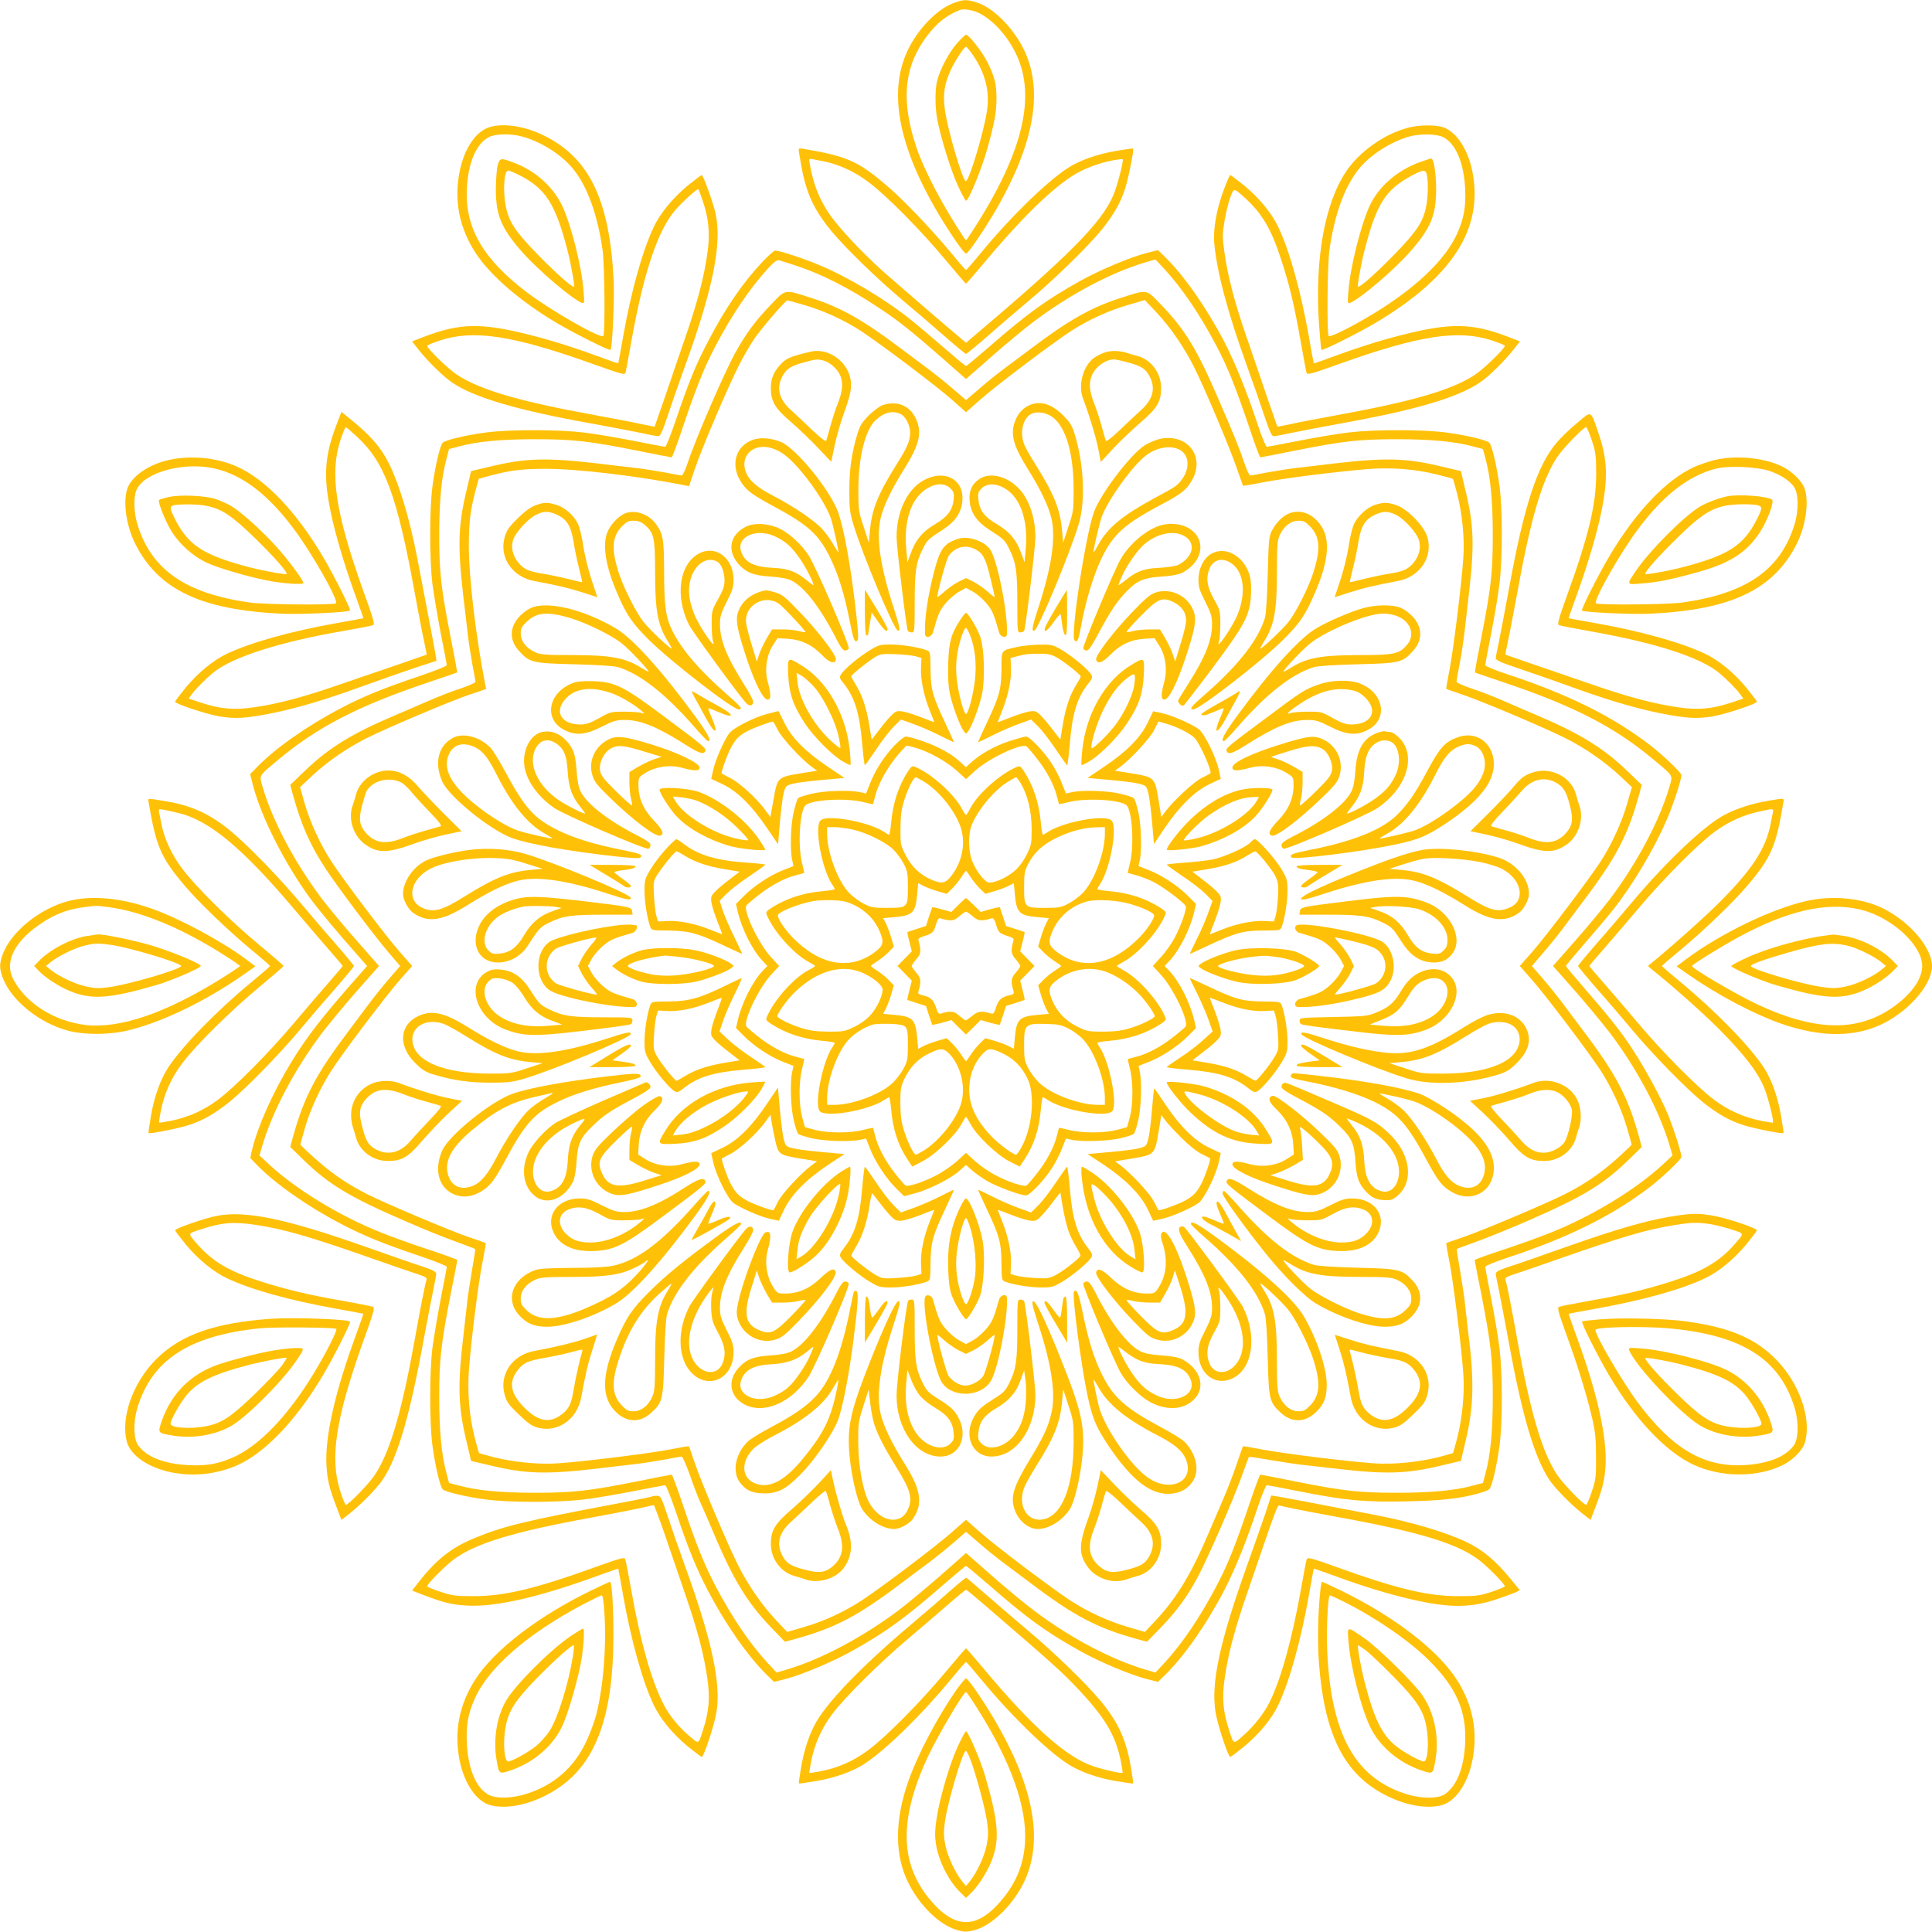 <?xml version="1.0" standalone="no"?>
<!DOCTYPE svg PUBLIC "-//W3C//DTD SVG 20010904//EN"
 "http://www.w3.org/TR/2001/REC-SVG-20010904/DTD/svg10.dtd">
<svg version="1.0" xmlns="http://www.w3.org/2000/svg"
 width="1280pt" height="1280pt" viewBox="0 0 1280 1280"
 preserveAspectRatio="xMidYMid meet">
<g transform="translate(0,1280) scale(0.1,-0.1)"
fill="#ffc107" stroke="none">
<path d="M6324 12782 c-106 -37 -226 -155 -299 -293 -145 -277 -81 -644 193
-1107 82 -137 169 -262 182 -262 13 0 100 125 182 262 274 462 338 830 193
1106 -74 142 -203 266 -308 297 -64 19 -80 19 -143 -3z m167 -71 c92 -48 182
-148 239 -265 143 -293 40 -688 -320 -1226 -9 -13 -11 -13 -20 0 -141 211
-266 448 -319 605 -104 309 -82 535 71 737 67 88 131 138 218 172 26 10 89 -1
131 -23z"/>
<path d="M6341 12514 c-52 -59 -110 -167 -131 -244 -16 -57 -16 -176 -1 -258
23 -123 93 -348 138 -444 25 -54 49 -98 53 -98 17 0 102 207 139 337 50 178
63 249 63 343 0 90 -12 141 -59 236 -32 66 -124 184 -143 184 -5 0 -31 -25
-59 -56z m96 -66 c87 -123 121 -244 103 -375 -17 -131 -119 -473 -141 -473
-21 0 -122 344 -139 474 -14 101 -3 172 40 264 30 64 88 152 100 152 4 0 20
-19 37 -42z"/>
<path d="M3236 11955 c-87 -31 -160 -141 -190 -287 -40 -192 -4 -377 105 -544
98 -150 297 -321 539 -465 120 -70 348 -185 355 -177 12 11 26 331 21 453 -26
546 -165 829 -479 975 -124 58 -265 76 -351 45z m221 -59 c126 -34 262 -119
339 -214 94 -114 162 -301 196 -537 14 -98 18 -558 5 -571 -19 -19 -340 164
-502 286 -293 221 -415 429 -402 690 9 174 63 300 147 342 43 22 143 24 217 4z"/>
<path d="M3298 11708 c-7 -24 -12 -95 -13 -158 0 -175 35 -261 172 -417 107
-122 333 -314 399 -340 16 -6 17 2 10 81 -12 159 -83 440 -141 562 -59 123
-171 226 -303 279 -105 41 -109 41 -124 -7z m140 -67 c177 -89 242 -191 322
-501 24 -93 50 -240 42 -240 -17 0 -118 89 -238 212 -151 155 -194 219 -214
327 -19 103 -10 231 17 231 7 0 40 -13 71 -29z"/>
<path d="M9330 11954 c-157 -40 -326 -160 -413 -292 -141 -212 -206 -580 -179
-999 7 -97 14 -178 17 -181 7 -7 232 105 355 177 514 305 722 630 644 1009
-31 150 -111 266 -200 291 -53 15 -158 13 -224 -5z m230 -62 c84 -42 138 -168
147 -342 6 -117 -8 -197 -52 -295 -76 -173 -273 -362 -557 -534 -142 -86 -285
-158 -295 -147 -13 13 -9 473 5 571 34 236 102 423 196 537 76 93 212 180 335
214 70 19 179 17 221 -4z"/>
<path d="M9410 11727 c-150 -53 -276 -162 -336 -291 -59 -130 -128 -405 -140
-562 -7 -79 -6 -87 10 -81 66 26 292 218 399 340 137 156 172 242 172 417 -1
106 -16 200 -33 200 -4 0 -36 -11 -72 -23z m44 -88 c9 -47 7 -139 -4 -200 -20
-108 -63 -172 -214 -327 -120 -123 -221 -212 -238 -212 -8 0 18 147 42 240 79
308 138 402 312 496 79 42 94 43 102 3z"/>
<path d="M5294 11787 c21 -127 30 -167 48 -225 31 -102 82 -191 167 -294 99
-118 299 -312 466 -453 72 -60 195 -165 273 -234 79 -69 148 -126 152 -126 4
0 73 57 152 126 78 69 202 174 273 234 164 137 397 366 478 468 80 101 121
174 152 270 22 69 59 256 52 263 -1 2 -53 -6 -114 -16 -129 -22 -244 -64 -323
-116 -144 -96 -378 -325 -565 -552 -55 -67 -102 -121 -105 -121 -3 0 -50 54
-105 121 -127 153 -321 356 -428 445 -186 158 -260 189 -550 238 -26 4 -28 3
-23 -28z m164 -56 c100 -20 204 -68 297 -138 119 -89 349 -322 510 -516 72
-86 132 -156 135 -156 3 0 52 57 110 126 241 289 432 479 587 583 73 49 183
91 283 109 30 5 56 8 58 6 8 -8 -34 -170 -60 -234 -78 -186 -290 -400 -945
-954 l-33 -28 -33 28 c-80 66 -400 343 -493 424 -125 110 -260 249 -344 354
-89 112 -138 225 -165 378 -6 35 -5 37 17 33 13 -3 47 -10 76 -15z"/>
<path d="M4556 11570 c-98 -81 -182 -183 -225 -274 -75 -159 -148 -421 -202
-722 -17 -99 -32 -180 -33 -181 -1 -1 -45 13 -97 33 -178 66 -334 116 -484
154 -326 83 -468 80 -708 -12 l-77 -30 40 -51 c64 -81 170 -185 229 -224 147
-98 434 -182 915 -268 110 -20 252 -47 315 -60 64 -14 124 -25 133 -25 12 0
27 32 59 128 23 70 77 226 121 347 183 506 242 802 199 1000 -16 72 -82 255
-92 255 -4 0 -46 -32 -93 -70z m98 -96 c42 -120 52 -224 32 -356 -22 -156 -65
-319 -142 -543 -36 -104 -97 -282 -135 -395 -39 -113 -72 -206 -72 -207 -1 0
-40 7 -87 17 -47 11 -186 37 -310 60 -501 91 -760 167 -912 267 -59 39 -198
174 -198 192 0 4 39 20 87 36 222 72 480 33 1001 -153 213 -76 223 -78 227
-58 3 12 21 111 41 221 79 440 173 720 288 853 45 53 147 145 153 139 2 -2 14
-35 27 -73z"/>
<path d="M8107 11540 c-48 -129 -71 -261 -62 -354 18 -191 88 -454 213 -801
44 -121 98 -277 121 -347 32 -96 47 -128 59 -128 9 0 69 11 133 25 63 13 205
40 315 60 489 88 766 169 916 269 58 38 164 142 228 223 l40 51 -77 30 c-240
92 -382 95 -708 12 -150 -38 -306 -88 -484 -154 -52 -20 -96 -34 -97 -33 -1 1
-16 82 -33 181 -54 301 -127 563 -202 722 -43 91 -127 193 -225 274 -47 38
-89 70 -93 70 -4 0 -24 -45 -44 -100z m134 -45 c119 -106 181 -210 248 -418
54 -165 83 -286 126 -526 19 -108 37 -205 40 -217 4 -20 14 -18 227 58 521
186 779 225 1001 153 48 -16 87 -32 87 -36 0 -18 -139 -153 -198 -192 -152
-100 -411 -176 -912 -267 -124 -23 -263 -49 -310 -60 -47 -10 -86 -17 -87 -17
0 1 -33 94 -72 207 -38 113 -99 291 -135 395 -78 227 -120 389 -143 547 -15
109 -15 124 0 215 9 54 26 124 38 155 24 64 22 64 90 3z"/>
<path d="M5054 11068 c-130 -137 -249 -310 -362 -528 -82 -156 -130 -274 -214
-522 -33 -98 -65 -178 -71 -178 -6 0 -102 18 -213 40 -112 22 -260 47 -331 55
-168 20 -487 20 -640 0 -132 -17 -272 -50 -290 -68 -18 -18 -50 -157 -68 -290
-20 -155 -20 -483 0 -647 9 -69 34 -215 55 -326 22 -110 40 -205 40 -211 0 -6
-80 -38 -177 -71 -249 -84 -367 -132 -523 -213 -222 -116 -433 -264 -554 -388
l-49 -50 21 -81 c56 -210 206 -505 372 -735 54 -75 186 -233 324 -389 l58 -66
-58 -66 c-238 -269 -342 -403 -447 -576 -121 -199 -221 -424 -257 -576 l-12
-54 48 -50 c121 -123 332 -271 554 -387 156 -81 274 -129 523 -213 97 -33 177
-65 177 -71 0 -6 -18 -101 -40 -211 -21 -111 -46 -257 -55 -326 -20 -164 -20
-492 0 -647 18 -133 50 -272 68 -290 18 -18 158 -51 290 -68 153 -20 472 -20
640 0 71 8 219 33 331 55 111 22 207 40 213 40 6 0 38 -80 71 -177 84 -249
132 -367 213 -523 116 -222 264 -433 387 -554 l50 -49 71 18 c103 25 316 114
444 186 226 126 349 215 612 444 76 66 141 120 145 120 4 0 69 -54 145 -120
263 -229 386 -318 612 -444 128 -72 341 -161 444 -186 l71 -18 50 49 c123 121
271 332 387 554 75 145 150 330 225 558 26 78 53 142 59 142 7 0 102 -18 212
-40 306 -61 438 -73 715 -67 233 5 358 19 480 54 30 8 60 20 67 27 18 17 50
156 68 289 20 153 20 471 0 640 -8 71 -33 219 -55 331 -22 111 -40 207 -40
213 0 6 64 33 143 59 407 134 703 281 952 473 82 63 205 181 205 196 0 28 -54
196 -91 285 -50 118 -151 303 -237 434 -76 116 -151 210 -317 401 -66 76 -120
141 -120 145 0 4 54 69 120 145 66 76 150 175 186 220 130 162 277 407 362
605 42 96 97 264 97 295 0 15 -123 133 -205 196 -249 192 -545 339 -952 473
-79 26 -143 53 -143 59 0 6 18 102 40 213 22 112 47 260 55 331 20 169 20 487
0 640 -18 133 -50 272 -68 290 -18 18 -158 51 -290 68 -153 20 -472 20 -640 0
-71 -8 -219 -33 -331 -55 -111 -22 -207 -40 -213 -40 -6 0 -33 64 -59 143 -75
227 -150 412 -225 557 -116 222 -264 433 -387 554 l-50 49 -71 -18 c-103 -25
-316 -114 -444 -186 -226 -126 -349 -215 -612 -444 -76 -66 -141 -120 -145
-120 -4 0 -69 54 -145 120 -76 66 -175 150 -220 186 -168 135 -417 284 -610
364 -102 43 -261 95 -290 95 -7 0 -43 -33 -81 -72z m211 -25 c170 -55 354
-147 557 -282 128 -84 218 -156 420 -333 l158 -139 172 151 c95 84 223 189
283 234 239 179 510 322 734 388 l66 19 59 -63 c118 -128 235 -300 347 -513
73 -138 127 -275 214 -532 37 -112 71 -203 75 -203 5 0 109 20 232 45 316 63
423 75 673 75 224 0 386 -15 505 -48 l65 -17 17 -65 c33 -119 48 -281 48 -505
0 -249 -12 -353 -76 -679 -25 -125 -44 -229 -42 -231 2 -2 86 -31 188 -65 467
-157 737 -296 997 -514 132 -110 126 -100 104 -177 -64 -222 -213 -503 -392
-742 -43 -56 -145 -180 -228 -274 l-152 -173 152 -172 c83 -95 185 -219 228
-275 180 -240 325 -514 393 -743 l19 -65 -63 -59 c-180 -167 -473 -345 -748
-454 -69 -28 -209 -78 -312 -112 -104 -34 -188 -65 -188 -68 0 -3 20 -107 45
-231 63 -323 75 -427 75 -676 0 -224 -15 -386 -48 -505 l-17 -65 -65 -17
c-119 -33 -281 -48 -505 -48 -250 0 -357 12 -673 75 -123 25 -227 45 -232 45
-4 0 -38 -91 -75 -202 -87 -258 -141 -395 -214 -533 -112 -213 -229 -385 -347
-513 l-59 -63 -65 19 c-227 67 -497 209 -735 388 -60 45 -188 150 -282 233
l-173 152 -172 -152 c-95 -83 -219 -185 -275 -228 -239 -179 -516 -326 -743
-393 l-65 -19 -59 63 c-118 128 -235 300 -347 513 -73 139 -128 276 -214 533
-37 111 -71 202 -75 202 -5 0 -109 -20 -232 -45 -316 -63 -423 -75 -673 -75
-224 0 -386 15 -505 48 l-65 17 -17 65 c-33 119 -48 285 -48 505 0 246 12 354
75 676 25 124 45 228 45 231 0 3 -84 34 -187 68 -104 34 -244 84 -313 112
-276 109 -568 287 -748 454 l-63 59 19 65 c68 229 213 503 393 743 43 56 145
180 228 275 l152 172 -152 173 c-83 94 -185 218 -228 274 -180 240 -327 518
-392 742 -22 77 -28 67 104 177 260 218 532 358 997 514 102 34 186 63 188 65
2 2 -17 106 -42 231 -64 325 -76 433 -76 679 0 220 15 386 48 505 l17 65 65
17 c119 33 281 48 505 48 250 0 357 -12 673 -75 123 -25 227 -45 232 -45 4 0
38 91 75 203 86 256 141 393 214 532 110 209 224 378 346 513 46 50 62 61 79
57 11 -4 57 -18 101 -32z"/>
<path d="M5104 10778 c-104 -109 -161 -187 -233 -316 -72 -130 -263 -571 -315
-729 -15 -46 -33 -83 -39 -83 -7 0 -57 9 -113 20 -55 10 -143 24 -195 30 -52
6 -166 19 -254 30 -336 39 -475 35 -706 -21 l-128 -30 -30 -128 c-56 -231 -60
-370 -21 -706 11 -88 24 -202 30 -254 6 -52 20 -140 30 -195 11 -56 20 -106
20 -113 0 -6 -44 -26 -97 -44 -54 -17 -152 -55 -218 -84 -66 -29 -165 -72
-220 -95 -279 -118 -434 -213 -590 -362 l-102 -98 18 -67 c57 -204 113 -331
216 -488 82 -125 336 -462 423 -562 l71 -83 -71 -82 c-40 -46 -97 -117 -128
-158 -30 -41 -95 -127 -142 -190 -216 -286 -295 -435 -369 -702 l-18 -67 86
-84 c170 -165 306 -248 687 -412 109 -48 255 -107 324 -131 68 -25 126 -47
128 -49 2 -2 -8 -68 -22 -147 -13 -79 -28 -172 -31 -208 -4 -36 -15 -135 -25
-220 -39 -329 -35 -471 21 -701 l30 -128 128 -30 c231 -56 370 -60 706 -21 88
11 202 24 254 30 52 6 140 20 195 30 56 11 106 20 112 20 6 0 30 -54 54 -121
23 -67 55 -151 72 -188 17 -36 55 -124 85 -196 129 -306 222 -460 375 -620
l98 -102 67 18 c268 74 417 153 703 369 63 47 149 112 190 142 41 31 112 88
158 128 l82 71 83 -71 c45 -40 116 -97 157 -128 41 -30 127 -95 190 -142 286
-216 435 -295 702 -369 l67 -18 84 86 c109 112 182 211 251 340 69 129 233
505 293 671 24 68 46 126 48 128 2 2 68 -8 147 -22 79 -13 172 -28 208 -31 36
-4 135 -15 220 -25 329 -39 471 -35 701 21 l128 30 30 128 c56 232 60 399 16
745 -7 61 -16 140 -20 176 -3 36 -18 129 -31 208 -14 79 -24 145 -22 147 2 2
60 24 128 48 69 25 215 84 324 131 382 166 518 248 687 413 l86 84 -18 67
c-74 267 -153 416 -369 702 -47 63 -112 149 -142 190 -31 41 -88 112 -128 158
l-71 82 71 83 c40 45 97 116 128 157 30 41 95 127 142 190 216 286 295 435
369 703 l18 67 -102 98 c-155 148 -312 244 -590 362 -55 23 -154 66 -220 95
-66 29 -164 67 -217 84 -54 18 -98 38 -98 44 0 7 9 59 20 117 12 57 27 161 35
230 8 69 21 184 29 255 35 307 30 442 -25 666 l-30 128 -128 30 c-231 56 -370
60 -706 21 -88 -11 -202 -24 -254 -30 -52 -6 -140 -20 -195 -30 -56 -11 -106
-20 -113 -20 -6 0 -24 37 -39 83 -31 93 -67 183 -182 447 -136 314 -216 443
-376 608 -95 98 -82 96 -270 35 -187 -60 -340 -147 -586 -333 -63 -47 -149
-112 -190 -142 -41 -31 -112 -88 -157 -128 l-83 -71 -82 71 c-46 40 -117 97
-158 128 -41 30 -127 95 -190 142 -246 186 -399 273 -586 333 -191 62 -175 65
-280 -45z m225 1 c127 -37 261 -98 375 -172 130 -85 501 -365 604 -456 l92
-82 93 82 c102 91 473 371 603 456 115 74 248 135 379 173 l110 32 78 -83 c93
-100 181 -228 247 -359 69 -137 242 -546 285 -675 21 -60 39 -111 40 -113 2
-2 61 8 131 22 143 28 487 71 693 88 161 13 321 0 466 -37 54 -13 99 -26 101
-28 2 -2 15 -48 29 -102 33 -130 49 -295 40 -420 -11 -168 -65 -603 -91 -739
-14 -70 -24 -129 -22 -130 2 -2 53 -20 113 -40 132 -45 542 -219 675 -286 130
-65 258 -154 359 -247 l83 -78 -32 -110 c-36 -125 -104 -274 -179 -388 -82
-124 -361 -493 -451 -595 l-81 -92 81 -92 c90 -102 369 -471 451 -595 74 -113
143 -263 178 -384 17 -59 31 -109 31 -112 0 -3 -44 -45 -97 -93 -111 -99 -217
-171 -348 -237 -130 -65 -542 -239 -670 -283 -60 -20 -111 -38 -113 -40 -2 -1
8 -60 22 -130 26 -136 80 -571 91 -739 9 -125 -7 -290 -40 -420 -14 -54 -27
-100 -29 -102 -2 -2 -47 -14 -100 -28 -128 -32 -297 -49 -421 -40 -168 11
-603 65 -739 91 -70 14 -129 24 -131 22 -1 -2 -22 -59 -45 -128 -24 -69 -61
-165 -83 -215 -21 -49 -64 -148 -94 -219 -118 -279 -213 -437 -350 -585 l-78
-83 -110 32 c-131 38 -264 99 -379 173 -130 85 -501 365 -603 456 l-93 82 -92
-81 c-105 -93 -474 -372 -603 -456 -116 -75 -248 -136 -380 -174 l-110 -32
-78 83 c-93 100 -181 228 -247 359 -67 133 -241 543 -286 675 -20 61 -38 111
-40 113 -1 2 -60 -8 -130 -22 -136 -26 -571 -80 -739 -91 -124 -9 -293 8 -421
40 -53 14 -98 26 -100 28 -2 2 -15 48 -29 103 -37 146 -50 303 -37 465 17 206
60 550 88 693 14 70 24 129 22 130 -2 2 -52 20 -113 40 -128 44 -540 218 -670
283 -131 66 -237 138 -347 237 -54 48 -98 90 -98 93 0 3 14 53 31 112 35 122
104 271 179 385 83 127 360 492 449 594 l82 92 -82 93 c-88 99 -369 470 -451
596 -74 112 -143 262 -179 386 l-31 110 83 78 c100 93 228 181 359 247 138 69
546 242 678 287 l113 38 -6 30 c-62 313 -109 710 -109 920 1 162 9 228 45 367
l21 76 76 21 c139 36 205 44 367 45 210 0 607 -47 920 -109 l30 -6 38 113 c48
141 221 548 293 688 29 58 77 140 106 182 49 70 202 248 215 248 3 0 53 -14
112 -31z"/>
<path d="M5370 10470 c-138 -33 -161 -43 -201 -87 -43 -46 -62 -93 -62 -153 0
-90 27 -135 137 -229 53 -46 133 -123 179 -172 l84 -89 22 105 c12 58 38 149
57 202 48 133 58 180 50 235 -19 124 -149 216 -266 188z m90 -60 c41 -11 94
-61 109 -103 18 -47 12 -103 -18 -179 -16 -40 -38 -109 -50 -153 -12 -44 -24
-86 -27 -94 -3 -9 -34 14 -93 70 -48 46 -113 107 -144 135 -80 73 -96 151 -47
232 26 42 55 59 136 81 84 23 90 23 134 11z"/>
<path d="M7323 10466 c-22 -7 -55 -23 -72 -35 -75 -53 -110 -180 -76 -271 45
-120 85 -253 101 -333 l17 -88 83 90 c46 49 127 126 180 172 111 94 137 139
137 230 -1 97 -66 186 -155 210 -24 6 -54 15 -68 20 -49 16 -106 18 -147 5z
m146 -66 c87 -23 115 -40 141 -82 49 -81 33 -159 -47 -232 -31 -28 -96 -89
-144 -135 -59 -56 -90 -79 -93 -70 -3 8 -15 50 -27 94 -12 44 -34 113 -50 153
-32 80 -36 135 -15 185 24 57 88 104 146 106 8 0 48 -8 89 -19z"/>
<path d="M5850 10117 c-19 -6 -60 -36 -92 -67 -46 -47 -60 -68 -77 -123 -38
-124 -54 -236 -54 -377 0 -118 3 -146 27 -225 59 -196 267 -694 294 -703 20
-6 14 24 -29 157 -87 267 -115 459 -85 586 20 85 73 195 161 335 89 143 111
220 83 301 -35 104 -123 149 -228 116z m115 -59 c34 -15 65 -76 65 -125 -1
-56 -19 -97 -92 -213 -121 -194 -162 -294 -174 -432 l-8 -83 -34 105 c-34 100
-35 112 -35 245 0 216 45 397 115 462 53 50 112 65 163 41z"/>
<path d="M6808 10110 c-40 -22 -69 -58 -86 -109 -28 -81 -6 -158 83 -301 88
-140 141 -250 161 -335 30 -127 2 -319 -85 -586 -43 -133 -49 -163 -28 -157
26 9 234 507 293 703 47 155 36 398 -27 602 -17 55 -31 76 -77 123 -81 79
-158 99 -234 60z m170 -77 c86 -69 135 -240 135 -478 0 -133 -1 -145 -35 -245
l-34 -105 -8 83 c-12 138 -53 238 -174 432 -36 57 -72 120 -78 140 -28 77 -7
166 45 196 40 22 105 12 149 -23z"/>
<path d="M4987 9886 c-111 -41 -148 -160 -83 -270 37 -62 70 -88 206 -162 244
-131 313 -192 389 -347 54 -109 97 -248 132 -429 23 -118 32 -139 50 -121 7 7
5 53 -6 154 -35 321 -83 591 -124 700 -56 148 -274 415 -375 460 -62 27 -140
33 -189 15z m134 -58 c61 -20 119 -68 197 -163 86 -104 161 -225 187 -300 16
-50 55 -225 49 -225 -1 0 -16 24 -33 53 -17 30 -49 75 -72 100 -47 54 -192
153 -328 223 -102 53 -155 98 -177 150 -48 115 50 206 177 162z"/>
<path d="M7663 9886 c-23 -8 -57 -23 -77 -35 -92 -57 -290 -316 -337 -440 -56
-148 -159 -825 -130 -854 18 -18 27 3 44 98 29 162 85 345 138 452 76 155 150
221 392 350 133 70 166 96 203 159 64 109 27 230 -83 270 -47 16 -96 17 -150
0z m161 -71 c54 -36 59 -116 10 -186 -31 -45 -41 -52 -187 -130 -208 -113
-305 -192 -367 -302 -17 -31 -33 -57 -35 -57 -6 0 36 183 54 235 39 110 204
340 294 408 75 57 172 70 231 32z"/>
<path d="M6135 9626 c-118 -54 -195 -208 -195 -385 0 -64 65 -606 75 -621 3
-5 15 -10 26 -10 18 0 19 9 19 189 0 215 8 271 51 359 32 65 35 68 139 135 79
52 119 110 126 188 13 136 -107 208 -241 145z m162 -62 c22 -22 25 -32 21 -74
-7 -69 -41 -114 -120 -161 -84 -49 -130 -103 -161 -187 l-25 -67 -7 79 c-19
194 30 342 134 408 60 38 121 39 158 2z"/>
<path d="M6489 9627 c-50 -33 -71 -80 -65 -146 7 -78 47 -136 126 -188 104
-67 107 -70 139 -135 43 -88 51 -144 51 -359 0 -180 1 -189 19 -189 11 0 23 5
26 10 10 15 75 557 75 621 0 122 -39 243 -102 314 -78 88 -197 120 -269 72z
m167 -62 c106 -62 158 -215 139 -411 l-7 -79 -25 67 c-32 85 -77 138 -163 188
-79 46 -111 90 -118 161 -4 41 -1 51 21 73 35 35 95 35 153 1z"/>
<path d="M3547 9452 c-32 -12 -69 -39 -117 -86 -58 -57 -73 -79 -86 -124 -39
-133 49 -264 194 -291 164 -31 226 -46 318 -75 l102 -33 -24 71 c-34 97 -61
206 -74 296 -7 41 -20 93 -29 115 -26 58 -87 113 -145 130 -62 19 -79 18 -139
-3z m131 -57 c76 -32 104 -74 122 -185 6 -41 22 -118 35 -170 13 -52 23 -95
22 -97 -2 -1 -45 9 -97 22 -52 13 -129 29 -170 35 -88 15 -118 28 -154 70 -39
47 -52 101 -37 151 16 52 101 145 156 170 49 23 75 23 123 4z"/>
<path d="M9110 9455 c-54 -17 -116 -75 -141 -130 -9 -22 -22 -74 -29 -115 -13
-90 -40 -199 -74 -296 l-24 -71 102 33 c92 29 154 44 318 75 145 27 233 158
195 290 -22 76 -137 192 -211 214 -59 18 -77 18 -136 0z m135 -64 c55 -25 140
-118 156 -170 15 -50 2 -104 -37 -151 -36 -42 -66 -55 -154 -70 -41 -6 -118
-22 -170 -35 -52 -13 -95 -23 -97 -22 -1 2 9 45 22 97 13 52 29 129 35 170 18
110 45 152 120 184 46 20 77 19 125 -3z"/>
<path d="M4135 9396 c-41 -19 -91 -73 -110 -120 -36 -85 -13 -227 64 -406 61
-143 99 -198 206 -305 140 -141 558 -465 599 -465 30 0 16 18 -83 104 -173
151 -291 288 -353 410 -47 92 -58 166 -58 396 -1 216 -6 249 -51 314 -49 71
-146 104 -214 72z m136 -73 c61 -52 69 -84 69 -311 0 -260 18 -356 86 -463 13
-21 24 -41 24 -45 0 -13 -146 124 -187 176 -49 62 -130 223 -162 320 -52 161
-47 242 18 311 32 33 44 39 79 39 29 0 49 -7 73 -27z"/>
<path d="M8535 9396 c-39 -17 -82 -61 -108 -111 -20 -37 -22 -62 -28 -290 -4
-152 -11 -266 -19 -290 -45 -146 -176 -313 -391 -501 -99 -86 -113 -104 -83
-104 41 0 459 324 599 465 107 107 145 162 206 305 102 236 107 383 16 479
-55 58 -127 76 -192 47z m146 -85 c65 -69 70 -150 18 -311 -32 -97 -113 -258
-162 -320 -41 -52 -187 -189 -187 -176 0 4 11 24 24 45 68 107 86 203 86 463
0 175 3 209 19 243 27 59 73 95 123 95 35 0 47 -6 79 -39z"/>
<path d="M4945 9312 c-109 -52 -131 -158 -53 -248 51 -57 99 -77 213 -84 71
-5 112 -13 140 -27 88 -45 197 -189 300 -394 25 -48 41 -69 54 -69 10 0 21 6
24 14 8 20 -220 548 -266 617 -49 74 -121 140 -188 175 -72 36 -167 43 -224
16z m190 -66 c67 -31 107 -66 160 -141 38 -52 95 -162 95 -181 0 -3 -19 10
-42 29 -77 62 -123 80 -228 85 -127 6 -187 37 -210 108 -33 98 102 158 225
100z"/>
<path d="M7678 9316 c-93 -33 -196 -122 -253 -220 -42 -71 -254 -577 -248
-592 3 -8 13 -14 23 -14 13 0 36 34 80 118 76 142 123 212 185 275 71 72 112
89 230 97 65 4 112 13 135 24 152 78 166 243 25 307 -47 22 -124 24 -177 5z
m162 -64 c87 -43 69 -143 -35 -195 -17 -8 -70 -16 -125 -19 -105 -5 -151 -23
-227 -85 -24 -19 -43 -32 -43 -29 0 3 11 31 25 62 31 69 103 172 147 209 82
69 188 93 258 57z"/>
<path d="M6350 9231 c-96 -31 -121 -65 -160 -213 -45 -174 -67 -327 -61 -421
2 -28 44 -18 52 13 35 124 44 145 82 191 23 28 63 63 90 78 l47 26 48 -26 c26
-15 66 -50 89 -78 38 -46 47 -67 82 -191 8 -31 50 -41 52 -13 9 131 -63 496
-112 564 -38 54 -146 91 -209 70z m109 -69 c53 -26 71 -60 102 -189 16 -65 29
-122 29 -127 0 -5 -20 10 -44 32 -24 22 -67 52 -95 67 l-51 25 -51 -25 c-28
-15 -71 -45 -95 -67 -24 -22 -44 -37 -44 -32 0 30 60 247 74 269 40 60 112 80
175 47z"/>
<path d="M4635 9135 c-135 -68 -166 -285 -69 -477 21 -42 327 -461 376 -515
23 -25 48 -20 48 8 0 11 -26 61 -59 112 -116 183 -161 295 -161 401 0 52 7 74
45 150 38 74 45 98 45 145 0 141 -115 231 -225 176z m117 -56 c27 -15 48 -69
48 -125 0 -36 -9 -64 -42 -123 -42 -74 -43 -79 -43 -166 0 -49 4 -101 9 -114
27 -74 -91 96 -124 179 -33 83 -42 146 -30 209 21 114 107 180 182 140z"/>
<path d="M8019 9127 c-48 -31 -79 -98 -79 -168 0 -47 7 -71 45 -145 38 -76 45
-98 45 -150 0 -105 -44 -217 -160 -399 -31 -49 -60 -95 -63 -102 -9 -14 21
-46 35 -37 5 4 93 117 194 252 213 286 244 344 252 480 3 50 0 100 -8 128 -37
132 -168 203 -261 141z m130 -53 c90 -53 111 -193 51 -344 -33 -83 -151 -253
-124 -179 5 13 9 65 9 114 0 87 -1 92 -43 166 -46 84 -54 140 -28 203 23 56
80 73 135 40z"/>
<path d="M5040 8881 c-77 -24 -131 -74 -152 -142 -15 -51 -3 -113 58 -299 55
-165 110 -275 139 -275 24 0 25 31 1 120 -21 79 -8 173 35 240 l30 47 67 -4
c88 -5 163 -40 227 -107 50 -52 86 -64 93 -30 5 26 -116 185 -236 310 -99 104
-120 121 -165 134 -56 16 -61 17 -97 6z m122 -82 c31 -23 179 -181 174 -187
-2 -2 -21 1 -43 7 -21 6 -70 11 -108 11 l-70 0 -33 -55 c-18 -31 -41 -78 -51
-106 l-17 -52 -33 109 c-19 60 -36 127 -38 149 -12 115 123 192 219 124z"/>
<path d="M5730 8742 c0 -95 4 -152 10 -152 6 0 10 1 11 3 0 1 6 35 12 75 l12
74 43 -61 c42 -59 62 -75 62 -48 0 8 -34 70 -75 138 l-75 123 0 -152z"/>
<path d="M6995 8772 c-38 -64 -71 -125 -73 -134 -6 -35 18 -17 60 43 24 33 44
55 46 47 1 -7 6 -40 10 -72 4 -33 13 -61 20 -64 9 -3 12 31 12 147 0 83 -1
151 -2 151 -2 0 -34 -53 -73 -118z"/>
<path d="M7658 8875 c-38 -12 -66 -36 -160 -134 -120 -125 -241 -284 -236
-310 7 -34 43 -22 93 30 64 67 139 102 227 107 l67 4 30 -47 c43 -67 56 -161
35 -240 -24 -89 -23 -120 1 -120 29 0 84 110 139 275 61 186 73 248 58 299
-32 107 -148 169 -254 136z m122 -67 c55 -28 83 -76 77 -133 -2 -22 -19 -89
-38 -149 l-33 -109 -17 52 c-10 28 -33 75 -51 106 l-33 55 -70 0 c-38 0 -87
-5 -108 -11 -22 -6 -41 -8 -43 -6 -3 3 39 50 93 105 116 119 144 130 223 90z"/>
<path d="M3515 8771 c-22 -10 -57 -36 -77 -59 -63 -70 -63 -154 -1 -223 72
-79 86 -83 368 -90 152 -4 266 -11 290 -19 146 -45 313 -176 501 -391 47 -55
90 -99 95 -99 24 0 1 46 -82 160 -225 308 -418 522 -531 588 -214 126 -455
183 -563 133z m270 -68 c107 -33 267 -112 335 -166 52 -41 189 -187 176 -187
-4 0 -24 11 -45 24 -107 68 -203 86 -463 86 -175 0 -209 3 -243 19 -59 27 -95
73 -95 123 0 35 6 47 40 79 67 64 141 69 295 22z"/>
<path d="M9028 8770 c-83 -24 -231 -87 -306 -132 -113 -66 -306 -280 -531
-588 -83 -114 -106 -160 -82 -160 5 0 48 44 95 99 188 215 355 346 501 391 24
8 138 15 290 19 282 7 296 11 368 90 62 69 62 153 -1 223 -20 23 -55 49 -77
59 -53 25 -169 24 -257 -1z m240 -57 c81 -38 107 -122 55 -184 -52 -61 -84
-69 -311 -69 -260 0 -356 -18 -463 -86 -21 -13 -41 -24 -45 -24 -13 0 124 146
176 187 92 73 301 166 431 192 52 11 112 5 157 -16z"/>
<path d="M6360 8690 c-59 -92 -73 -142 -78 -285 -3 -94 1 -151 12 -205 17 -78
66 -211 91 -244 15 -20 15 -20 30 0 25 33 74 166 91 244 22 107 15 315 -14
388 -22 58 -80 152 -92 152 -4 0 -22 -22 -40 -50z m70 -107 c31 -82 41 -185
29 -290 -11 -96 -44 -223 -59 -223 -14 0 -48 125 -60 220 -7 57 -7 111 0 161
9 78 45 189 60 189 5 0 18 -25 30 -57z"/>
<path d="M5763 8492 c-70 -42 -166 -122 -189 -157 -15 -23 -14 -26 15 -62 74
-94 106 -198 123 -400 7 -79 15 -143 18 -143 3 0 36 48 75 105 38 58 91 126
117 152 l47 46 78 -28 c43 -15 122 -49 176 -76 53 -27 97 -48 97 -46 0 2 -23
53 -51 113 -90 189 -102 233 -104 368 -1 117 -2 119 -26 128 -54 20 -165 38
-237 38 -71 0 -82 -3 -139 -38z m307 -41 l35 -11 -3 -62 c-4 -78 17 -182 57
-283 17 -42 31 -78 31 -79 0 -2 -37 12 -82 30 -46 18 -102 36 -126 40 -39 6
-47 3 -73 -22 -17 -16 -54 -59 -82 -97 l-52 -67 -16 97 c-19 115 -46 195 -88
264 -17 27 -31 53 -31 58 0 10 108 97 158 128 33 20 47 22 137 19 55 -3 116
-9 135 -15z"/>
<path d="M6745 8515 c-117 -26 -109 -15 -110 -151 -2 -135 -14 -179 -104 -368
-28 -60 -51 -111 -51 -113 0 -2 44 19 98 46 53 27 132 61 175 76 l78 28 47
-46 c26 -26 79 -94 117 -152 39 -57 72 -105 75 -105 3 0 11 64 18 143 16 202
49 306 123 399 24 30 28 42 20 57 -17 32 -122 120 -192 162 -63 37 -68 39
-150 38 -46 -1 -111 -7 -144 -14z m248 -66 c46 -24 167 -118 167 -131 0 -4
-14 -30 -31 -57 -42 -69 -69 -149 -88 -264 l-16 -97 -52 67 c-28 38 -65 81
-82 97 -26 25 -34 28 -73 22 -24 -4 -80 -22 -125 -40 -46 -18 -83 -32 -83 -30
0 1 14 37 31 79 40 101 61 205 57 283 l-3 63 35 9 c67 17 75 18 148 19 56 1
82 -4 115 -20z"/>
<path d="M5222 8328 c7 -125 31 -197 106 -314 58 -90 182 -216 256 -259 26
-15 49 -26 51 -23 2 2 0 46 -5 97 -25 242 -152 462 -324 565 -89 54 -89 54
-84 -66z m169 -76 c62 -68 142 -227 164 -327 10 -42 15 -78 12 -81 -2 -3 -30
19 -61 47 -114 104 -210 273 -222 388 l-7 64 32 -19 c18 -10 55 -43 82 -72z"/>
<path d="M7494 8394 c-172 -103 -299 -323 -324 -565 -5 -51 -7 -95 -5 -97 2
-3 25 8 51 23 72 43 190 160 251 253 78 117 104 193 111 320 5 120 5 120 -84
66z m21 -129 c-7 -63 -59 -176 -120 -261 -44 -61 -153 -169 -162 -160 -13 13
34 168 77 254 53 105 101 168 164 214 47 34 51 29 41 -47z"/>
<path d="M3796 8275 c-165 -63 -197 -241 -56 -312 74 -38 140 -32 246 22 79
40 97 45 155 45 103 0 213 -45 396 -161 94 -60 126 -71 136 -44 7 17 -10 32
-288 239 -256 191 -312 218 -455 223 -66 2 -107 -2 -134 -12z m252 -66 c58
-20 149 -73 197 -114 29 -25 29 -26 5 -18 -14 4 -65 8 -115 8 -87 0 -92 -1
-166 -43 -59 -33 -87 -42 -123 -42 -127 0 -177 84 -100 169 64 72 170 85 302
40z"/>
<path d="M8740 8266 c-98 -34 -113 -44 -352 -223 -258 -191 -268 -200 -261
-219 10 -26 43 -15 136 45 183 116 293 161 396 161 58 0 76 -5 155 -45 106
-54 172 -60 246 -22 143 72 108 253 -59 312 -66 23 -183 19 -261 -9z m247 -47
c17 -6 48 -28 67 -50 77 -85 27 -169 -100 -169 -36 0 -64 9 -123 42 -74 42
-79 43 -166 43 -49 0 -101 -4 -114 -9 -39 -14 -16 9 60 60 140 93 260 119 376
83z"/>
<path d="M4611 8163 c18 -32 50 -91 71 -130 58 -106 81 -96 33 13 -14 32 -24
59 -22 61 2 2 29 -8 61 -22 118 -52 117 -23 -1 41 -49 26 -105 58 -125 71 -21
13 -40 23 -44 23 -3 0 9 -26 27 -57z"/>
<path d="M8195 8211 c-6 -5 -61 -37 -122 -71 -62 -34 -113 -66 -113 -71 0 -15
27 -10 86 16 32 14 59 24 61 22 2 -2 -8 -29 -22 -61 -48 -109 -25 -119 33 -13
21 39 53 98 71 130 29 51 32 73 6 48z"/>
<path d="M5082 8070 c-91 -24 -226 -94 -252 -130 -35 -49 -89 -173 -104 -237
l-14 -63 76 -36 c98 -47 191 -139 293 -289 l74 -109 12 144 c7 80 18 168 25
195 13 49 14 50 63 63 28 7 115 18 195 25 l145 13 -110 74 c-150 100 -241 193
-289 293 -21 42 -38 77 -39 76 -1 0 -35 -9 -75 -19z m69 -102 c24 -53 156
-197 228 -249 l34 -25 -99 -16 c-167 -28 -163 -23 -192 -191 l-18 -100 -37 50
c-54 74 -169 179 -230 209 -28 15 -54 28 -56 30 -5 5 30 106 56 159 33 66 58
92 118 123 42 21 145 60 166 61 3 1 16 -23 30 -51z"/>
<path d="M7604 8012 c-48 -99 -140 -192 -289 -292 l-110 -74 145 -13 c80 -7
168 -18 195 -25 49 -13 50 -14 63 -63 7 -27 18 -115 25 -193 l12 -144 70 104
c100 147 200 246 297 292 l76 36 -14 63 c-19 85 -97 241 -133 267 -50 35 -173
89 -238 104 l-63 14 -36 -76z m127 -8 c71 -21 159 -66 185 -95 36 -39 116
-222 103 -233 -2 -2 -29 -16 -59 -31 -53 -27 -189 -153 -241 -224 l-25 -34
-16 99 c-28 168 -24 164 -192 192 l-99 16 34 25 c72 52 204 196 228 249 14 28
25 52 26 52 1 0 26 -7 56 -16z"/>
<path d="M3590 7950 c-74 -17 -127 -115 -117 -216 10 -100 87 -210 199 -287
64 -45 604 -278 624 -270 8 3 14 14 14 24 0 13 -21 29 -69 54 -202 101 -349
214 -393 299 -15 29 -23 70 -28 141 -7 106 -21 147 -69 198 -46 50 -102 70
-161 57z m100 -79 c47 -34 65 -79 71 -181 6 -107 28 -167 85 -237 19 -24 33
-43 30 -43 -17 0 -123 54 -173 88 -142 97 -207 239 -155 342 30 60 85 72 142
31z"/>
<path d="M9126 7945 c-92 -33 -137 -109 -146 -250 -5 -71 -13 -112 -28 -141
-44 -85 -191 -198 -393 -299 -48 -25 -69 -41 -69 -54 0 -10 6 -21 14 -24 20
-8 549 221 618 267 198 131 267 349 148 468 -21 21 -47 38 -58 38 -11 0 -26 2
-34 5 -7 2 -30 -2 -52 -10z m103 -68 c44 -37 53 -137 17 -212 -31 -67 -66
-107 -141 -160 -52 -38 -162 -95 -181 -95 -3 0 11 19 30 43 57 70 79 130 84
232 6 119 35 176 102 204 28 11 67 6 89 -12z"/>
<path d="M2998 7910 c-95 -52 -122 -165 -68 -288 44 -99 312 -317 459 -373
109 -41 379 -89 700 -124 101 -11 147 -13 154 -6 18 18 -3 27 -121 50 -180 35
-320 78 -427 131 -156 77 -219 147 -349 390 -37 69 -80 138 -94 153 -71 76
-184 106 -254 67z m150 -61 c51 -25 88 -72 144 -184 96 -191 202 -322 311
-384 31 -18 57 -34 57 -36 0 -5 -170 33 -225 51 -71 23 -193 97 -295 181 -157
129 -209 234 -164 329 30 64 95 80 172 43z"/>
<path d="M9659 7916 c-85 -30 -120 -68 -204 -226 -82 -152 -135 -229 -207
-296 -100 -95 -294 -171 -570 -225 -118 -23 -139 -32 -121 -50 17 -17 464 38
688 86 151 32 206 55 326 134 242 161 343 295 324 431 -17 120 -124 186 -236
146z m115 -58 c33 -15 54 -47 62 -96 8 -53 -9 -105 -57 -169 -71 -95 -305
-263 -414 -297 -57 -18 -225 -56 -225 -51 0 2 26 18 58 36 108 62 214 193 310
384 56 111 93 158 143 183 49 25 86 28 123 10z"/>
<path d="M4040 7905 c-95 -43 -144 -143 -116 -239 13 -44 29 -65 113 -147 153
-150 308 -267 338 -255 28 10 15 39 -43 100 -69 71 -102 147 -102 232 0 54 1
55 46 83 66 42 160 56 239 35 89 -24 120 -23 120 1 0 30 -153 103 -326 155
-164 50 -219 57 -269 35z m234 -86 l109 -33 -52 -17 c-28 -10 -75 -33 -106
-51 l-55 -33 0 -70 c0 -38 5 -87 11 -108 6 -22 8 -41 6 -43 -3 -3 -50 39 -105
93 -82 81 -101 105 -106 136 -10 53 26 125 74 150 45 23 86 19 224 -24z"/>
<path d="M5927 7862 c-70 -74 -128 -164 -162 -251 l-27 -68 -37 8 c-65 16
-240 11 -324 -10 -43 -10 -83 -23 -89 -29 -6 -6 -19 -46 -29 -89 -21 -84 -26
-259 -10 -324 l8 -37 -69 -27 c-87 -34 -197 -107 -262 -174 l-50 -50 12 -52
c27 -115 98 -256 165 -326 l31 -33 -31 -32 c-67 -71 -138 -212 -165 -327 l-12
-52 50 -50 c65 -67 175 -140 262 -174 l69 -27 -8 -37 c-16 -65 -11 -240 10
-324 10 -43 23 -83 29 -89 6 -6 46 -19 89 -29 83 -20 258 -25 324 -10 l37 8
27 -69 c34 -87 107 -197 174 -263 l51 -50 68 18 c90 23 237 96 295 147 l47 42
39 -35 c21 -19 67 -51 102 -72 63 -37 220 -95 256 -95 25 0 119 98 171 179 23
34 53 93 67 130 l27 68 37 -8 c66 -15 241 -10 324 10 43 10 83 23 89 29 6 6
19 46 29 89 20 83 25 258 10 324 l-8 37 69 27 c87 34 197 107 262 174 l50 50
-12 52 c-27 115 -98 256 -165 327 l-31 32 31 33 c67 70 138 211 165 326 l12
52 -50 50 c-65 67 -175 140 -262 174 l-69 27 8 37 c15 66 10 241 -10 324 -10
43 -23 83 -29 89 -6 6 -46 19 -89 29 -84 21 -259 26 -324 10 l-37 -8 -27 68
c-14 37 -44 96 -67 130 -52 81 -146 179 -171 179 -10 0 -60 -14 -110 -30 -98
-33 -189 -84 -250 -139 l-38 -34 -32 30 c-44 41 -85 68 -154 102 -61 30 -183
71 -213 71 -9 0 -42 -26 -73 -58z m144 -18 c86 -25 201 -90 268 -150 l61 -56
61 56 c91 82 304 183 340 161 6 -4 37 -40 69 -81 64 -81 113 -172 132 -249 7
-27 13 -51 14 -53 0 -1 30 5 65 14 113 29 346 16 383 -22 38 -37 51 -270 22
-383 -9 -35 -15 -65 -14 -65 2 -1 26 -7 53 -14 28 -7 78 -26 113 -43 64 -31
209 -140 218 -163 7 -19 -31 -129 -73 -208 -19 -36 -59 -94 -90 -127 l-55 -61
56 -61 c82 -91 183 -304 161 -340 -4 -6 -40 -37 -81 -69 -81 -64 -172 -113
-249 -132 -27 -7 -51 -13 -53 -14 -1 0 5 -30 14 -65 22 -84 22 -234 0 -318 -9
-36 -18 -66 -19 -68 -2 -1 -32 -10 -68 -19 -84 -22 -234 -22 -318 0 -35 9 -65
15 -65 14 -1 -2 -7 -25 -14 -53 -19 -77 -68 -168 -132 -249 -32 -41 -63 -77
-69 -80 -17 -11 -120 23 -202 66 -42 21 -104 64 -138 94 l-61 56 -61 -56 c-34
-30 -96 -73 -138 -94 -82 -43 -185 -77 -202 -66 -6 3 -37 39 -69 80 -64 81
-113 172 -132 249 -7 28 -13 51 -14 53 0 1 -30 -5 -65 -14 -84 -22 -234 -22
-318 0 -36 9 -66 18 -68 19 -1 2 -10 32 -19 68 -22 84 -22 235 0 318 9 35 15
65 14 65 -2 1 -25 7 -53 14 -77 19 -168 68 -249 132 -41 32 -77 63 -81 69 -22
36 79 249 161 340 l56 61 -56 61 c-82 91 -183 304 -161 340 4 6 40 37 81 69
81 64 172 113 249 132 28 7 51 13 53 14 1 0 -5 30 -14 65 -29 112 -16 346 22
383 37 38 270 51 383 22 35 -9 65 -15 65 -14 1 2 7 26 14 53 19 77 76 182 142
263 33 39 64 72 68 72 5 0 33 -7 63 -16z"/>
<path d="M6017 7692 c-64 -98 -102 -214 -113 -344 -4 -43 -10 -78 -13 -78 -4
0 -16 6 -27 14 -99 70 -385 123 -428 80 -43 -43 10 -329 80 -428 8 -11 14 -23
14 -27 0 -3 -35 -9 -78 -13 -130 -11 -246 -49 -344 -113 -34 -23 -36 -27 -25
-51 46 -108 177 -252 273 -304 24 -13 44 -25 44 -28 0 -3 -21 -16 -46 -29 -96
-51 -224 -195 -271 -303 -11 -24 -9 -28 25 -51 98 -64 214 -102 344 -113 43
-4 78 -10 78 -13 0 -4 -6 -16 -14 -27 -64 -91 -121 -369 -87 -423 31 -50 332
2 435 75 11 8 23 14 27 14 3 0 9 -35 13 -78 11 -132 45 -239 109 -334 l31 -47
71 37 c82 43 216 171 255 245 14 26 27 47 30 47 3 0 16 -21 30 -47 39 -75 173
-203 255 -246 l71 -36 31 47 c64 95 98 202 109 334 4 43 10 78 13 78 4 0 16
-6 27 -14 103 -73 404 -125 435 -75 34 54 -23 332 -87 423 -8 11 -14 23 -14
27 0 3 35 9 78 13 130 11 246 49 344 113 34 23 36 27 25 51 -43 103 -179 254
-274 304 -24 13 -43 25 -43 28 0 3 19 15 43 28 95 50 231 201 274 304 11 24 9
28 -25 51 -98 64 -214 102 -344 113 -43 4 -78 10 -78 13 0 4 6 16 14 27 70 99
123 385 80 428 -43 43 -329 -10 -428 -80 -11 -8 -23 -14 -27 -14 -3 0 -9 35
-13 78 -11 130 -49 246 -113 344 -23 34 -27 36 -51 25 -108 -47 -252 -175
-303 -271 -13 -25 -26 -46 -29 -46 -3 0 -15 19 -28 43 -50 95 -201 231 -304
274 -24 11 -28 9 -51 -25z m107 -72 c95 -60 189 -174 233 -280 44 -107 25
-236 -49 -336 -42 -56 -64 -62 -133 -34 -78 32 -138 89 -177 168 -32 64 -33
71 -32 177 1 90 6 125 27 190 27 81 60 145 75 145 4 0 30 -14 56 -30z m640
-12 c46 -80 70 -183 71 -298 0 -99 -2 -109 -33 -172 -20 -41 -50 -82 -78 -106
-52 -47 -144 -87 -176 -78 -30 8 -84 81 -109 146 -22 59 -25 166 -5 223 36
101 146 236 241 296 27 17 52 31 57 31 4 0 18 -19 32 -42z m-1119 -303 c93
-20 224 -84 274 -134 22 -22 53 -64 68 -93 25 -48 28 -63 28 -155 0 -85 -3
-105 -18 -120 -15 -15 -35 -18 -120 -18 -92 0 -107 3 -155 28 -29 15 -71 46
-93 68 -76 76 -148 266 -149 392 l0 47 48 0 c26 0 79 -7 117 -15z m1675 -32
c-1 -126 -73 -316 -149 -392 -22 -22 -64 -53 -93 -68 -48 -25 -63 -28 -155
-28 -136 0 -138 2 -138 138 0 92 3 107 28 155 40 76 97 128 191 173 89 43 182
67 264 68 l52 1 0 -47z m-888 -286 c15 -23 42 -57 61 -75 l35 -34 58 17 c32 9
75 25 95 35 l36 19 6 -67 c11 -131 28 -148 159 -159 l67 -6 -19 -36 c-10 -20
-26 -63 -35 -95 l-17 -58 34 -35 c18 -19 52 -46 75 -61 24 -15 43 -29 43 -32
0 -3 -19 -17 -43 -32 -23 -15 -57 -42 -75 -61 l-34 -35 17 -58 c9 -32 25 -75
35 -95 l19 -36 -67 -6 c-131 -11 -148 -28 -159 -159 l-6 -67 -36 19 c-20 10
-63 26 -95 35 l-58 17 -35 -34 c-19 -18 -46 -52 -61 -75 -15 -24 -29 -43 -32
-43 -3 0 -17 19 -32 43 -15 23 -42 57 -61 75 l-35 34 -58 -17 c-32 -9 -75 -25
-95 -35 l-36 -19 -6 67 c-11 131 -28 148 -159 159 l-67 6 19 36 c10 20 26 63
35 95 l17 58 -34 35 c-18 19 -52 46 -75 61 -24 15 -43 29 -43 32 0 3 19 17 43
32 23 15 57 42 75 61 l34 35 -17 58 c-9 32 -25 75 -35 95 l-19 36 67 6 c131
11 148 28 159 159 l6 67 36 -19 c20 -10 63 -26 95 -35 l58 -17 35 34 c19 18
46 52 61 75 15 24 29 43 32 43 3 0 17 -19 32 -43z m-767 -186 c76 -38 134 -99
165 -176 28 -69 22 -91 -34 -133 -164 -123 -363 -88 -543 95 -58 59 -108 137
-98 153 15 24 142 74 233 90 26 5 84 7 130 6 69 -3 94 -9 147 -35z m1830 8
c76 -23 140 -53 150 -69 10 -16 -40 -94 -98 -153 -180 -183 -379 -218 -543
-95 -56 42 -62 64 -34 132 40 99 123 173 229 203 63 18 209 9 296 -18z m-1795
-448 c65 -25 138 -79 146 -109 9 -32 -31 -124 -78 -176 -24 -28 -65 -58 -106
-78 -63 -31 -73 -33 -172 -33 -80 1 -123 6 -180 24 -75 23 -160 65 -160 79 0
18 64 107 108 151 143 142 304 194 442 142z m1640 -4 c70 -29 142 -78 202
-138 44 -44 108 -133 108 -151 0 -14 -85 -56 -160 -79 -57 -18 -100 -23 -180
-24 -99 0 -109 2 -172 33 -79 39 -136 99 -168 177 -28 69 -22 91 34 133 100
75 228 93 336 49z m-1342 -360 c14 -15 17 -36 17 -120 0 -92 -3 -107 -28 -155
-15 -29 -47 -71 -70 -94 -79 -77 -264 -147 -389 -148 l-48 0 0 48 c1 125 73
315 149 391 38 38 98 75 151 92 14 5 64 7 113 6 67 -3 92 -7 105 -20z m1080
-11 c29 -14 71 -45 93 -67 76 -76 148 -266 149 -391 l0 -48 -47 0 c-126 1
-311 71 -390 148 -23 23 -55 65 -70 94 -25 48 -28 63 -28 154 0 140 5 144 155
140 70 -2 94 -7 138 -30z m-788 -168 c79 -84 111 -228 75 -337 -34 -104 -141
-237 -241 -301 -26 -16 -51 -30 -56 -30 -14 0 -56 85 -79 160 -18 57 -23 100
-24 180 0 93 3 111 26 161 37 78 90 134 163 169 78 38 98 37 136 -2z m355 2
c73 -35 127 -90 164 -169 51 -109 29 -330 -45 -458 -14 -24 -28 -43 -32 -43
-20 0 -112 68 -162 120 -108 113 -154 214 -148 330 3 84 35 161 88 218 38 40
56 40 135 2z"/>
<path d="M6349 6804 l-46 -46 -62 17 c-34 10 -63 16 -65 14 -1 -2 -11 -31 -22
-64 l-19 -60 -60 -19 c-33 -11 -61 -20 -63 -21 -2 -2 4 -31 13 -65 l16 -63
-47 -48 -48 -49 48 -49 47 -48 -16 -63 c-9 -34 -15 -63 -13 -65 2 -1 30 -10
63 -21 l60 -19 19 -60 c11 -33 21 -62 22 -64 2 -2 31 4 65 13 l62 18 48 -48
49 -48 49 48 48 48 62 -18 c34 -9 63 -15 65 -13 1 2 11 31 22 64 l19 60 60 19
c33 11 61 20 63 21 2 2 -4 31 -13 65 l-16 63 47 48 48 49 -48 49 -47 48 16 63
c9 34 15 63 13 65 -2 1 -30 10 -63 21 l-60 19 -19 60 c-11 33 -21 62 -22 64
-2 2 -31 -4 -65 -13 l-62 -18 -46 46 c-26 25 -49 46 -51 46 -3 0 -26 -21 -51
-46z m96 -75 c35 -31 56 -34 125 -13 11 3 19 -9 29 -41 15 -52 22 -59 78 -77
30 -9 42 -17 38 -28 -20 -69 -17 -90 14 -125 17 -20 31 -40 31 -45 0 -5 -14
-25 -31 -45 -31 -35 -34 -56 -13 -126 3 -12 -4 -18 -28 -23 -51 -10 -74 -31
-89 -80 -10 -33 -18 -45 -29 -42 -68 20 -89 18 -127 -13 -21 -17 -41 -31 -45
-31 -4 0 -23 14 -43 31 -35 31 -56 34 -125 13 -11 -3 -19 9 -29 42 -15 49 -38
70 -89 80 -24 5 -31 11 -28 23 21 70 18 91 -13 126 -17 20 -31 40 -31 45 0 5
14 25 31 45 31 35 34 56 14 125 -4 11 8 19 38 28 56 18 63 25 78 77 10 32 18
44 29 41 69 -21 90 -18 125 13 20 17 40 31 45 31 5 0 25 -14 45 -31z"/>
<path d="M8535 7884 c-223 -66 -370 -133 -370 -169 0 -24 31 -25 120 -1 79 21
173 7 239 -35 45 -28 46 -29 46 -83 0 -85 -33 -161 -102 -232 -58 -61 -71 -90
-43 -100 29 -12 181 103 338 255 81 78 100 102 112 143 29 99 -21 202 -117
243 -53 22 -88 18 -223 -21z m231 -49 c37 -24 67 -96 58 -142 -5 -31 -25 -56
-106 -136 -55 -54 -102 -96 -105 -93 -2 2 0 21 6 43 6 21 11 70 11 108 l0 71
-62 36 c-35 20 -82 42 -106 49 -23 7 -41 13 -39 15 1 1 54 19 117 38 124 39
179 42 226 11z"/>
<path d="M2530 7691 c-81 -17 -151 -79 -171 -153 -6 -24 -16 -56 -22 -73 -34
-90 5 -207 86 -262 86 -58 146 -56 330 11 53 19 144 45 201 57 l104 22 -117
116 c-64 64 -141 145 -171 180 -72 85 -152 119 -240 102z m130 -76 c15 -8 47
-38 70 -67 24 -29 80 -90 124 -135 54 -56 75 -84 65 -87 -8 -3 -50 -15 -94
-27 -44 -12 -113 -34 -153 -50 -115 -46 -187 -36 -248 33 -43 49 -49 91 -25
182 11 41 24 83 29 93 39 72 151 100 232 58z"/>
<path d="M10168 7686 c-62 -17 -88 -35 -144 -103 -26 -32 -101 -110 -165 -174
l-117 -116 104 -22 c57 -12 148 -38 201 -57 184 -67 244 -69 330 -11 81 55
120 172 86 262 -6 17 -16 49 -22 73 -30 110 -156 179 -273 148z m146 -74 c44
-26 64 -59 86 -145 25 -94 19 -136 -24 -185 -61 -69 -133 -79 -248 -33 -40 16
-109 38 -153 50 -44 12 -86 24 -94 27 -9 3 14 34 70 92 46 48 104 111 129 140
68 81 154 101 234 54z"/>
<path d="M4370 7568 c0 -23 68 -130 113 -177 78 -82 210 -155 352 -196 61 -18
235 -36 235 -24 0 4 -18 34 -40 66 -85 128 -259 265 -399 316 -73 26 -261 37
-261 15z m252 -75 c86 -34 184 -99 262 -176 43 -42 76 -80 73 -83 -3 -4 -40 1
-82 11 -151 33 -345 153 -399 246 l-19 32 61 -6 c33 -4 80 -14 104 -24z"/>
<path d="M8215 7566 c-113 -29 -222 -94 -327 -194 -67 -64 -158 -180 -158
-201 0 -12 174 6 235 24 142 41 274 114 352 196 44 46 113 154 113 176 0 17
-145 16 -215 -1z m108 -77 c-53 -91 -248 -211 -398 -244 -42 -10 -78 -15 -81
-12 -9 9 99 118 160 162 114 81 212 122 299 124 l38 1 -18 -31z"/>
<path d="M4410 7173 c-34 -38 -80 -98 -101 -134 -36 -60 -39 -71 -39 -141 0
-73 18 -183 38 -238 9 -24 11 -24 123 -25 134 -2 191 -17 368 -101 63 -30 116
-54 118 -54 2 0 -21 48 -50 108 -30 59 -64 138 -77 175 l-22 69 46 47 c25 25
93 78 151 116 57 39 105 73 105 76 0 3 -51 9 -112 13 -205 13 -328 49 -426
123 -23 18 -46 33 -51 33 -5 0 -37 -30 -71 -67z m129 -44 c69 -42 149 -69 264
-88 l97 -16 -67 -52 c-38 -28 -81 -65 -97 -82 -25 -26 -28 -34 -22 -73 4 -24
22 -80 40 -125 18 -46 32 -83 30 -83 -1 0 -37 14 -79 31 -101 40 -205 61 -283
57 l-62 -3 -11 35 c-6 19 -13 79 -16 132 -5 88 -4 100 17 135 31 51 121 163
132 163 4 0 30 -14 57 -31z"/>
<path d="M8285 7219 c-32 -34 -175 -98 -255 -114 -41 -7 -126 -17 -187 -21
-62 -4 -113 -10 -113 -13 0 -3 48 -37 105 -76 58 -38 126 -91 152 -117 l46
-47 -28 -78 c-15 -43 -49 -122 -76 -175 -27 -54 -48 -98 -46 -98 2 0 55 24
118 54 184 86 236 101 368 101 112 1 114 1 123 25 20 55 38 165 38 238 0 71
-3 80 -40 144 -41 68 -156 198 -176 198 -6 0 -19 -9 -29 -21z m92 -121 c89
-112 97 -132 90 -240 -3 -51 -10 -109 -16 -128 l-11 -35 -62 3 c-78 4 -182
-17 -283 -57 -42 -17 -78 -31 -79 -31 -2 0 12 37 30 83 18 45 36 101 40 125 6
39 3 47 -22 73 -16 17 -59 54 -97 82 l-67 52 97 16 c115 19 196 46 261 88 26
16 52 30 58 30 6 1 33 -27 61 -61z"/>
<path d="M3118 7170 c-101 -12 -243 -46 -295 -71 -85 -41 -153 -139 -153 -222
0 -38 34 -101 67 -125 98 -68 191 -55 363 53 140 88 250 141 335 161 127 30
319 2 586 -85 133 -43 163 -49 157 -28 -9 27 -515 237 -702 291 -101 30 -239
40 -358 26z m372 -93 l105 -33 -83 -8 c-138 -12 -238 -53 -432 -174 -154 -97
-212 -112 -289 -73 -99 51 -71 184 54 252 86 48 280 80 440 74 79 -3 122 -11
205 -38z"/>
<path d="M9430 7170 c-79 -13 -201 -52 -400 -131 -311 -123 -461 -199 -394
-199 9 0 74 18 143 41 267 87 459 115 586 85 85 -20 195 -73 335 -161 172
-108 265 -121 363 -53 33 24 67 87 67 126 0 100 -90 206 -205 241 -147 46
-379 69 -495 51z m374 -81 c56 -11 123 -32 150 -47 127 -69 155 -206 52 -253
-81 -37 -132 -24 -286 73 -195 121 -294 162 -432 174 l-83 8 90 29 c50 16 110
33 135 37 68 13 260 2 374 -21z"/>
<path d="M4015 7004 c61 -36 114 -70 120 -75 12 -12 45 -12 45 1 0 5 -25 26
-55 47 -30 21 -54 41 -55 44 0 4 25 10 57 14 65 8 83 14 83 26 0 5 -68 9 -152
9 l-152 0 109 -66z"/>
<path d="M8590 7061 c0 -12 18 -18 83 -26 32 -4 57 -10 57 -14 -1 -3 -25 -23
-55 -44 -30 -21 -55 -42 -55 -47 0 -13 33 -13 46 -1 5 5 58 39 119 75 l109 66
-152 0 c-84 0 -152 -4 -152 -9z"/>
<path d="M3445 6850 c-127 -26 -230 -95 -271 -185 -63 -134 9 -254 145 -241
72 7 137 47 178 111 75 116 81 123 145 154 88 43 143 51 360 51 l189 0 -3 22
c-4 29 -14 31 -327 68 -256 30 -343 34 -416 20z m233 -58 l43 -7 -64 -23 c-82
-29 -137 -76 -186 -160 -47 -79 -92 -113 -161 -120 -42 -4 -52 -1 -74 21 -54
54 -20 165 67 226 38 26 102 52 162 64 32 7 166 6 213 -1z"/>
<path d="M8925 6829 c-300 -37 -309 -38 -313 -67 l-3 -22 189 0 c216 0 272 -8
360 -51 65 -32 68 -35 135 -139 52 -79 110 -119 188 -126 66 -6 113 15 146 65
68 102 -23 274 -175 331 -128 48 -199 50 -527 9z m480 -54 c112 -39 185 -120
185 -204 0 -32 -6 -48 -26 -68 -22 -22 -32 -25 -73 -21 -71 7 -115 39 -161
118 -50 86 -104 133 -187 162 l-65 23 39 7 c67 11 234 2 288 -17z"/>
<path d="M4130 6673 c-149 -11 -441 -78 -491 -114 -96 -68 -96 -250 0 -318 68
-49 433 -121 564 -112 28 2 18 44 -13 52 -124 35 -145 44 -191 82 -28 23 -63
63 -78 90 l-26 47 26 48 c15 26 50 66 78 89 46 38 67 47 191 82 24 6 43 51 22
51 -6 0 -16 1 -24 3 -7 2 -33 2 -58 0z m-208 -127 c-22 -24 -52 -67 -67 -95
l-25 -51 25 -51 c15 -28 45 -71 67 -95 22 -24 37 -44 32 -44 -30 0 -247 60
-269 74 -84 55 -84 177 0 232 23 15 227 72 264 73 7 1 -5 -19 -27 -43z"/>
<path d="M8597 6672 c-27 -6 -18 -45 13 -53 124 -35 145 -44 191 -82 28 -23
63 -63 78 -89 l26 -48 -26 -47 c-15 -27 -50 -67 -78 -90 -46 -38 -67 -47 -191
-82 -31 -8 -41 -50 -13 -52 90 -6 251 17 421 61 128 33 163 54 194 113 44 84
19 206 -51 256 -66 47 -483 130 -564 113z m375 -110 c128 -32 159 -47 188 -95
37 -60 17 -143 -45 -183 -22 -14 -239 -74 -269 -74 -5 0 10 20 32 44 22 24 52
67 67 95 l25 51 -25 51 c-15 28 -45 71 -67 95 -22 24 -37 44 -32 44 5 0 62
-13 126 -28z"/>
<path d="M4251 6504 c-56 -15 -128 -50 -171 -84 l-25 -20 25 -20 c45 -35 115
-69 175 -85 76 -19 257 -19 350 0 74 16 207 66 239 90 20 15 20 15 0 30 -35
27 -158 73 -236 89 -97 20 -283 20 -357 0z m254 -44 c98 -12 225 -45 225 -60
0 -15 -127 -48 -223 -59 -56 -7 -115 -7 -161 -1 -76 9 -186 45 -186 60 0 20
120 54 245 69 6 0 51 -4 100 -9z"/>
<path d="M8185 6504 c-73 -16 -196 -64 -229 -89 -20 -15 -20 -15 0 -30 33 -25
166 -74 244 -91 107 -22 315 -15 388 14 58 22 152 80 152 92 0 12 -94 70 -152
93 -71 28 -299 34 -403 11z m271 -44 c74 -9 184 -45 184 -60 0 -15 -110 -51
-186 -60 -46 -6 -105 -6 -161 1 -96 11 -223 44 -223 59 0 14 128 49 212 59
100 12 94 11 174 1z"/>
<path d="M3230 6363 c-148 -77 -77 -309 119 -384 113 -43 195 -46 458 -15 265
31 362 44 375 52 4 3 8 14 8 25 0 18 -9 19 -189 19 -215 0 -271 8 -359 51 -65
32 -68 35 -135 139 -52 79 -110 119 -188 126 -40 4 -63 1 -89 -13z m165 -74
c21 -14 53 -53 76 -91 49 -84 103 -130 187 -161 l67 -25 -79 -7 c-145 -14
-259 8 -343 67 -87 60 -121 171 -67 225 22 22 32 25 74 21 29 -3 64 -15 85
-29z"/>
<path d="M9427 6366 c-60 -22 -104 -62 -148 -137 -46 -76 -81 -106 -170 -141
-48 -20 -78 -22 -276 -26 -209 -4 -223 -5 -223 -22 0 -11 4 -21 8 -24 13 -8
110 -21 375 -52 263 -31 345 -28 458 15 154 59 244 230 176 332 -42 63 -118
84 -200 55z m138 -71 c53 -52 18 -164 -68 -223 -84 -59 -198 -81 -343 -67
l-79 7 55 22 c113 44 140 67 205 174 30 49 51 71 84 89 59 31 115 30 146 -2z"/>
<path d="M4805 6269 c-170 -83 -242 -103 -374 -104 -112 -1 -114 -1 -123 -25
-20 -55 -38 -165 -38 -238 0 -70 3 -80 39 -141 42 -70 130 -175 162 -192 15
-8 27 -4 57 20 94 75 197 107 400 124 78 6 142 14 142 17 0 3 -41 31 -90 64
-50 32 -118 84 -152 115 l-61 57 23 69 c13 39 47 118 77 178 29 59 50 107 46
106 -5 0 -53 -23 -108 -50z m-51 -161 c-18 -46 -36 -102 -40 -126 -6 -39 -3
-47 22 -73 16 -17 59 -54 97 -82 l67 -52 -97 -16 c-115 -19 -195 -46 -264 -88
-27 -17 -53 -31 -57 -31 -12 0 -105 117 -132 167 -21 38 -22 50 -17 135 3 51
10 109 16 128 l11 35 55 -3 c78 -5 176 14 275 53 47 19 88 34 91 34 3 1 -9
-36 -27 -81z"/>
<path d="M7929 6223 c27 -54 61 -134 77 -177 l28 -80 -62 -56 c-34 -32 -102
-84 -152 -116 -49 -33 -90 -61 -90 -64 0 -3 64 -11 143 -17 202 -17 305 -49
399 -124 30 -24 42 -28 57 -20 32 17 120 122 162 192 36 61 39 71 39 141 0 72
-18 183 -38 237 -9 24 -11 25 -128 26 -135 2 -179 14 -368 104 -60 28 -111 51
-113 51 -2 0 19 -44 46 -97z m178 -67 c104 -41 200 -59 278 -54 l55 3 11 -35
c6 -19 13 -77 16 -128 5 -85 4 -97 -17 -135 -27 -50 -120 -167 -132 -167 -4 0
-30 14 -57 31 -69 42 -149 69 -264 88 l-97 16 67 52 c38 28 81 65 97 82 25 26
28 34 22 73 -4 24 -22 80 -40 126 -18 45 -32 82 -31 82 2 0 43 -15 92 -34z"/>
<path d="M2795 6078 c-145 -51 -167 -198 -46 -319 47 -47 69 -61 124 -78 125
-38 236 -54 377 -54 117 0 147 4 225 27 197 59 694 267 703 294 6 20 -24 14
-157 -29 -267 -87 -459 -115 -586 -85 -85 20 -195 73 -335 161 -143 89 -224
111 -305 83z m146 -62 c20 -7 83 -42 141 -78 193 -122 292 -162 430 -174 l83
-8 -105 -34 c-100 -34 -112 -35 -245 -35 -303 1 -494 79 -512 210 -13 101 91
161 208 119z"/>
<path d="M9845 6072 c-28 -10 -93 -44 -145 -77 -222 -140 -346 -183 -499 -171
-108 8 -260 42 -422 95 -133 43 -163 49 -157 29 9 -27 506 -235 703 -294 157
-46 398 -36 602 27 55 17 76 31 123 77 80 81 99 155 60 232 -45 88 -152 121
-265 82z m161 -58 c71 -34 83 -123 27 -193 -69 -85 -240 -134 -478 -134 -133
0 -145 1 -245 35 l-105 34 83 8 c138 12 237 52 430 174 58 36 121 71 141 78
50 18 107 17 147 -2z"/>
<path d="M4025 5804 l-120 -74 153 0 c93 0 152 4 152 10 0 11 -21 17 -99 28
l-54 7 61 43 c34 24 62 47 62 53 0 21 -41 3 -155 -67z"/>
<path d="M8620 5871 c0 -6 28 -29 62 -53 l61 -43 -54 -7 c-78 -11 -99 -17 -99
-28 0 -6 59 -10 152 -10 l152 0 -123 75 c-119 72 -151 86 -151 66z"/>
<path d="M4025 5669 c-283 -33 -532 -79 -636 -118 -146 -55 -415 -274 -459
-373 -58 -131 -22 -253 85 -294 54 -20 112 -13 170 21 61 36 88 70 161 205
131 244 192 313 347 389 107 53 244 95 437 134 81 17 115 28 115 38 0 20 -37
20 -220 -2z m-365 -113 c0 -3 -24 -18 -53 -35 -30 -17 -75 -49 -100 -72 -54
-47 -153 -192 -223 -328 -53 -102 -98 -155 -150 -177 -87 -36 -155 2 -170 94
-13 84 36 167 159 271 160 134 259 187 422 224 61 14 111 26 113 26 1 1 2 -1
2 -3z"/>
<path d="M8554 5679 c-11 -18 6 -25 106 -44 178 -34 342 -84 447 -136 155 -77
216 -145 347 -389 74 -136 100 -169 162 -206 123 -73 260 -11 279 126 19 136
-82 270 -324 431 -56 37 -128 78 -160 90 -108 40 -357 86 -648 119 -214 24
-200 23 -209 9z m811 -175 c71 -23 193 -97 295 -181 135 -111 190 -199 176
-285 -15 -92 -83 -130 -170 -94 -53 22 -99 76 -150 177 -69 133 -168 280 -223
328 -25 23 -70 55 -100 72 -29 17 -53 32 -53 34 0 5 170 -33 225 -51z"/>
<path d="M2477 5626 c-91 -33 -149 -114 -151 -210 0 -28 5 -65 11 -81 6 -17
16 -49 22 -73 25 -90 113 -154 211 -154 92 0 135 25 229 136 46 53 123 134
172 180 l90 83 -88 17 c-80 16 -223 60 -328 100 -49 19 -118 19 -168 2z m195
-75 c40 -16 109 -38 153 -50 44 -12 86 -24 94 -27 9 -3 -14 -34 -70 -92 -46
-48 -104 -111 -129 -140 -70 -83 -156 -101 -238 -52 -43 26 -59 54 -82 144
-25 93 -19 135 24 184 61 69 133 79 248 33z"/>
<path d="M4975 5628 c-243 -19 -462 -143 -569 -322 -54 -89 -54 -89 67 -84
126 7 202 33 319 111 93 61 210 179 253 251 15 26 26 48 24 49 -2 2 -44 -1
-94 -5z m-34 -87 c-82 -115 -293 -244 -420 -257 l-64 -7 19 32 c32 55 118 126
213 175 82 42 206 84 254 85 17 1 17 -1 -2 -28z"/>
<path d="M7730 5629 c0 -22 93 -139 161 -203 145 -137 270 -195 437 -203 120
-7 120 -6 66 83 -82 138 -224 239 -414 296 -65 19 -250 39 -250 27z m214 -79
c149 -38 328 -151 380 -241 l19 -32 -61 6 c-33 4 -80 14 -104 24 -102 40 -266
160 -318 233 -26 37 -21 37 84 10z"/>
<path d="M10155 5624 c-105 -40 -248 -84 -328 -100 l-88 -17 90 -83 c49 -46
126 -127 172 -180 94 -111 137 -136 229 -136 98 0 186 64 211 154 6 24 16 56
22 71 17 48 12 131 -13 181 -50 103 -183 153 -295 110z m158 -58 c44 -18 93
-76 101 -119 7 -40 -24 -175 -49 -214 -21 -32 -70 -60 -115 -68 -60 -10 -119
16 -170 77 -25 29 -83 92 -129 140 -56 58 -79 89 -70 92 8 3 55 16 104 30 50
14 117 36 150 50 67 28 130 33 178 12z"/>
<path d="M4003 5511 c-149 -65 -294 -133 -322 -150 -66 -43 -152 -136 -180
-197 -48 -101 -37 -211 29 -276 79 -79 202 -41 266 82 11 23 20 70 24 135 8
121 25 157 107 236 72 70 117 100 266 179 83 44 117 67 117 80 0 14 -24 35
-33 29 -1 -1 -124 -54 -274 -118z m-157 -164 c-58 -70 -79 -130 -84 -232 -6
-122 -38 -182 -108 -205 -98 -33 -158 102 -100 226 42 91 135 173 259 229 71
33 73 31 33 -18z"/>
<path d="M8503 5623 c-7 -2 -13 -13 -13 -23 0 -13 33 -36 118 -80 148 -79 193
-109 265 -179 82 -79 99 -115 107 -236 7 -106 21 -147 69 -198 43 -48 80 -61
155 -58 19 1 41 14 66 39 100 100 69 277 -72 407 -80 74 -107 89 -404 216
-299 128 -275 119 -291 112z m481 -257 c125 -56 219 -138 262 -230 58 -124 -2
-259 -100 -226 -70 23 -102 83 -108 205 -5 102 -26 162 -84 232 -19 24 -33 43
-30 43 3 0 30 -11 60 -24z"/>
<path d="M5080 5485 c-100 -149 -193 -241 -292 -289 l-76 -36 14 -63 c19 -85
97 -241 133 -267 50 -35 173 -89 238 -104 l63 -14 36 76 c47 98 147 199 294
297 l105 69 -145 13 c-80 7 -167 18 -195 25 -49 13 -50 14 -63 63 -7 28 -18
115 -25 195 l-13 145 -74 -110z m58 -250 c20 -84 26 -88 173 -112 l102 -17
-34 -25 c-71 -52 -197 -188 -224 -241 -15 -30 -28 -56 -30 -57 -5 -7 -115 32
-165 57 -65 33 -89 58 -123 125 -23 46 -60 156 -54 160 1 2 26 14 54 29 61 30
176 135 231 210 l37 51 8 -55 c5 -30 16 -86 25 -125z"/>
<path d="M7632 5448 c-6 -79 -17 -165 -24 -193 -13 -49 -14 -50 -63 -63 -27
-7 -115 -18 -195 -25 l-145 -13 105 -69 c147 -98 247 -199 294 -297 l36 -76
63 14 c65 15 188 69 238 104 36 26 114 182 133 267 l14 63 -76 36 c-99 47
-193 140 -291 287 -39 59 -73 107 -74 107 -2 0 -8 -64 -15 -142z m193 -184
c48 -49 102 -92 135 -109 30 -15 56 -28 57 -30 6 -4 -31 -114 -54 -160 -34
-67 -58 -92 -123 -125 -50 -25 -160 -64 -165 -57 -2 1 -15 27 -30 57 -27 53
-153 189 -224 241 l-34 25 99 16 c168 28 164 24 192 192 l16 99 25 -34 c14
-19 61 -71 106 -115z"/>
<path d="M4265 5478 c-48 -34 -141 -114 -206 -176 -103 -98 -121 -121 -134
-163 -31 -106 30 -219 136 -251 51 -15 107 -4 296 58 167 54 278 110 278 139
0 24 -31 25 -120 1 -79 -21 -173 -8 -240 35 l-47 30 4 67 c5 88 40 163 107
227 52 50 64 86 30 93 -8 1 -55 -25 -104 -60z m-84 -185 c-6 -21 -11 -70 -11
-108 l0 -70 55 -33 c31 -18 78 -41 106 -51 l52 -17 -109 -34 c-177 -56 -245
-45 -285 46 -34 76 -22 104 93 217 55 54 102 96 105 93 2 -2 0 -21 -6 -43z"/>
<path d="M8417 5533 c-17 -16 -3 -42 45 -88 66 -64 101 -139 106 -227 l4 -67
-47 -30 c-67 -43 -161 -56 -240 -35 -89 24 -120 23 -120 -1 0 -29 111 -85 278
-139 189 -62 245 -73 296 -58 106 32 167 145 136 251 -13 42 -31 65 -134 163
-112 108 -280 238 -306 238 -6 0 -15 -3 -18 -7z m357 -344 c55 -61 64 -102 37
-163 -40 -91 -108 -102 -285 -46 l-109 34 52 17 c28 10 76 33 107 51 l56 33
-5 90 c-3 50 -9 101 -13 115 -6 21 2 17 54 -28 34 -30 81 -76 106 -103z"/>
<path d="M5575 5039 c-126 -80 -278 -268 -325 -401 -28 -81 -41 -268 -18 -268
25 0 131 69 181 118 93 91 180 261 206 407 14 77 20 175 12 175 -4 0 -29 -14
-56 -31z m-20 -165 c-34 -151 -154 -345 -246 -398 l-32 -19 6 61 c8 72 27 123
81 217 43 73 196 238 203 219 2 -7 -3 -43 -12 -80z"/>
<path d="M5712 4928 c-16 -203 -49 -307 -123 -400 -24 -30 -28 -42 -20 -57 17
-32 122 -120 192 -162 61 -36 71 -39 141 -39 72 0 183 18 237 38 24 9 25 11
26 128 2 135 14 179 104 368 28 60 51 111 51 113 0 2 -44 -19 -97 -46 -54 -27
-133 -61 -176 -76 l-78 -28 -47 46 c-26 26 -79 94 -117 152 -39 57 -72 105
-75 105 -3 0 -11 -64 -18 -142z m125 -108 c82 -104 95 -114 145 -106 24 4 80
22 126 40 45 18 82 32 82 30 0 -1 -14 -37 -31 -79 -40 -101 -61 -205 -57 -283
l3 -62 -35 -11 c-19 -6 -77 -13 -128 -16 -85 -5 -97 -4 -135 17 -50 27 -167
120 -167 132 0 4 14 30 31 58 42 68 76 171 90 275 7 47 15 82 19 78 3 -4 29
-37 57 -73z"/>
<path d="M6995 4965 c-38 -58 -91 -126 -117 -152 l-47 -46 -78 28 c-43 15
-122 49 -175 76 -54 27 -98 48 -98 46 0 -2 23 -53 51 -113 90 -189 102 -233
104 -368 1 -117 2 -119 26 -128 54 -20 165 -38 237 -38 70 0 80 3 141 39 70
42 175 130 192 162 8 15 4 27 -20 57 -74 93 -107 197 -123 400 -7 78 -15 142
-18 142 -3 0 -36 -48 -75 -105z m83 -318 c11 -32 35 -81 52 -108 17 -28 30
-54 28 -59 -7 -18 -117 -104 -163 -127 -45 -23 -57 -25 -140 -20 -49 3 -106
10 -125 16 l-35 11 3 62 c4 78 -17 182 -57 283 -17 42 -31 78 -31 79 0 2 37
-12 83 -30 45 -18 101 -36 125 -40 39 -6 47 -3 73 22 17 16 54 59 82 97 l52
67 16 -97 c9 -54 26 -124 37 -156z"/>
<path d="M7166 5008 c24 -272 145 -492 328 -602 33 -20 66 -36 74 -36 23 0 10
188 -17 264 -48 135 -189 313 -315 397 -32 21 -62 39 -67 39 -5 0 -6 -28 -3
-62z m165 -135 c100 -107 175 -249 185 -352 l7 -64 -32 19 c-90 52 -203 231
-241 380 -27 104 -26 110 8 86 15 -11 48 -42 73 -69z"/>
<path d="M4540 4934 c-176 -115 -298 -164 -404 -164 -52 0 -74 7 -150 45 -74
38 -98 45 -145 45 -146 0 -230 -114 -171 -231 43 -84 138 -124 272 -117 131 7
197 41 443 224 278 207 295 222 288 239 -10 26 -46 15 -133 -41z m-571 -176
c74 -42 79 -43 166 -43 50 0 101 4 115 8 24 8 24 7 -5 -18 -97 -83 -224 -136
-330 -137 -84 0 -130 18 -174 67 -49 57 -40 123 22 150 62 27 122 19 206 -27z"/>
<path d="M8127 4975 c-7 -17 10 -32 288 -239 246 -183 312 -217 443 -224 134
-7 229 33 272 117 59 117 -25 231 -171 231 -47 0 -71 -7 -145 -45 -76 -38 -98
-45 -150 -45 -106 0 -218 45 -401 161 -94 60 -126 71 -136 44z m908 -189 c64
-27 74 -93 24 -151 -44 -49 -90 -67 -174 -67 -106 1 -233 54 -330 137 -29 25
-29 26 -5 18 14 -4 66 -8 115 -8 87 0 92 1 165 42 83 47 142 55 205 29z"/>
<path d="M4587 4801 c-210 -236 -368 -353 -526 -387 -44 -9 -135 -14 -271 -14
-145 -1 -216 -5 -243 -14 -151 -54 -202 -194 -109 -298 51 -57 101 -78 187
-78 112 0 303 64 453 152 113 66 306 280 531 588 82 113 106 160 82 160 -4 0
-52 -49 -104 -109z m-348 -423 c-87 -97 -156 -150 -274 -207 -247 -120 -388
-135 -476 -52 -33 32 -39 44 -39 79 0 50 36 96 95 123 34 16 68 19 243 19 231
0 320 13 420 62 34 17 65 35 68 40 3 4 10 8 16 8 5 0 -19 -32 -53 -72z"/>
<path d="M8100 4893 c0 -20 136 -210 278 -388 119 -150 269 -300 344 -343 150
-88 341 -152 453 -152 86 0 136 21 187 78 63 70 63 154 1 223 -72 79 -86 83
-368 90 -152 4 -266 11 -290 19 -145 45 -301 165 -492 381 -52 60 -100 109
-104 109 -5 0 -9 -8 -9 -17z m449 -467 c107 -68 203 -86 463 -86 175 0 209 -3
243 -19 59 -27 95 -73 95 -123 0 -35 -6 -47 -39 -79 -69 -65 -150 -70 -311
-18 -97 32 -258 113 -320 162 -52 41 -189 187 -176 187 4 0 24 -11 45 -24z"/>
<path d="M6367 4813 c-66 -132 -91 -257 -85 -426 4 -91 10 -135 26 -175 22
-58 80 -152 92 -152 12 0 70 94 92 152 26 66 36 263 19 364 -20 111 -88 284
-112 284 -5 0 -19 -21 -32 -47z m62 -150 c29 -98 42 -230 31 -317 -9 -76 -45
-186 -60 -186 -15 0 -51 111 -60 189 -7 50 -7 104 0 161 12 95 46 220 60 220
5 0 18 -30 29 -67z"/>
<path d="M4695 4790 c-14 -27 -46 -84 -70 -126 -25 -42 -44 -78 -43 -79 4 -4
230 121 248 137 27 24 -13 21 -75 -7 -32 -14 -60 -24 -62 -22 -2 2 8 29 22 61
14 31 25 63 25 71 0 30 -20 14 -45 -35z"/>
<path d="M8060 4825 c0 -8 11 -40 25 -71 14 -32 24 -59 22 -61 -2 -2 -29 8
-61 22 -31 14 -63 25 -71 25 -28 0 -4 -26 48 -53 29 -14 85 -45 126 -68 l74
-42 -33 59 c-18 33 -51 92 -72 132 -38 69 -58 89 -58 57z"/>
<path d="M4748 4607 c-219 -160 -340 -259 -448 -367 -112 -112 -149 -166 -211
-310 -107 -248 -107 -396 -1 -492 70 -63 154 -63 223 -1 79 72 83 86 90 368 4
152 11 266 19 290 45 146 176 313 391 501 55 47 99 90 99 95 0 24 -46 0 -162
-84z m-322 -355 c-68 -108 -86 -204 -86 -464 0 -175 -3 -209 -19 -243 -27 -59
-73 -95 -123 -95 -35 0 -47 6 -79 39 -65 69 -70 152 -17 311 59 181 142 315
261 424 45 41 83 73 85 71 2 -2 -8 -21 -22 -43z"/>
<path d="M7890 4691 c0 -5 44 -48 99 -95 215 -188 346 -355 391 -501 8 -24 15
-138 19 -290 7 -282 11 -296 90 -368 69 -62 153 -62 223 1 57 51 78 101 78
187 0 112 -64 302 -151 453 -66 113 -276 302 -587 529 -116 84 -162 108 -162
84z m647 -571 c49 -62 130 -223 162 -320 52 -161 47 -242 -18 -311 -32 -33
-44 -39 -79 -39 -50 0 -96 36 -123 95 -16 34 -19 68 -19 243 0 260 -18 356
-86 463 -13 21 -24 41 -24 45 0 13 146 -124 187 -176z"/>
<path d="M4942 4657 c-49 -54 -355 -473 -376 -515 -78 -153 -76 -327 4 -424
111 -134 290 -58 290 123 0 47 -7 71 -45 145 -38 76 -45 98 -45 150 0 106 45
218 161 401 33 51 59 101 59 112 0 28 -25 33 -48 8z m-224 -424 c-6 -21 -8
-72 -6 -113 4 -65 10 -85 46 -151 46 -84 54 -141 28 -204 -33 -77 -128 -73
-184 9 -73 107 -35 290 96 464 13 17 26 32 27 32 2 0 -1 -17 -7 -37z"/>
<path d="M7823 4673 c-25 -9 -12 -45 46 -136 116 -183 161 -295 161 -401 0
-52 -7 -74 -45 -150 -38 -74 -45 -98 -45 -145 0 -145 114 -230 230 -171 131
67 160 282 64 472 -23 45 -373 520 -391 531 -4 2 -14 2 -20 0z m311 -481 c106
-159 130 -321 64 -418 -56 -82 -151 -86 -184 -9 -26 64 -18 120 28 204 41 73
43 79 43 166 0 50 -4 101 -9 114 -14 39 9 17 58 -57z"/>
<path d="M5063 4628 c-43 -54 -146 -327 -174 -465 -10 -48 -10 -70 -1 -102 32
-105 143 -167 246 -137 44 13 65 29 147 113 150 153 267 308 255 338 -10 28
-39 15 -100 -43 -71 -69 -147 -102 -232 -102 -54 0 -55 1 -83 46 -42 66 -56
160 -35 239 22 82 23 119 3 123 -9 1 -21 -3 -26 -10z m19 -403 l33 -55 70 0
c38 0 87 5 108 11 22 6 41 8 43 6 3 -3 -39 -50 -93 -105 -113 -115 -141 -127
-217 -93 -91 40 -102 108 -46 285 l34 109 17 -52 c10 -28 33 -75 51 -106z"/>
<path d="M7693 4624 c-3 -9 -1 -31 5 -48 40 -112 33 -218 -19 -301 -28 -44
-29 -45 -83 -45 -85 0 -161 33 -233 102 -61 59 -94 71 -101 37 -5 -26 116
-185 236 -310 102 -106 120 -121 167 -134 104 -31 215 31 247 136 15 51 3 113
-58 299 -69 209 -138 323 -161 264z m161 -504 c1 -70 -20 -105 -80 -131 -76
-34 -104 -22 -217 93 -54 55 -96 102 -93 105 2 2 21 0 43 -6 21 -6 70 -11 108
-11 l71 0 36 63 c20 34 42 82 49 107 l13 44 34 -104 c21 -62 35 -128 36 -160z"/>
<path d="M5545 4241 c-101 -202 -214 -349 -299 -393 -29 -15 -70 -23 -141 -28
-114 -7 -162 -27 -213 -84 -63 -72 -61 -158 3 -215 123 -107 334 -36 462 158
46 69 274 597 266 617 -3 8 -14 14 -24 14 -13 0 -29 -21 -54 -69z m-180 -426
c-31 -70 -103 -173 -147 -210 -18 -16 -55 -39 -83 -51 -123 -58 -258 2 -225
100 23 70 83 102 205 108 100 5 171 31 235 86 19 16 36 29 38 27 2 -1 -9 -28
-23 -60z"/>
<path d="M7177 4296 c-6 -15 206 -521 249 -593 41 -71 129 -157 194 -192 110
-59 222 -52 292 19 79 79 41 202 -82 266 -23 11 -70 20 -135 24 -71 5 -112 13
-141 28 -85 44 -198 191 -299 393 -25 48 -41 69 -54 69 -10 0 -21 -6 -24 -14z
m369 -508 c35 -15 75 -23 139 -26 122 -6 182 -38 205 -108 33 -98 -102 -158
-225 -100 -67 31 -107 66 -160 141 -38 52 -95 162 -95 181 0 3 19 -11 43 -30
24 -20 66 -46 93 -58z"/>
<path d="M5656 4238 c-3 -7 -12 -51 -21 -98 -40 -206 -88 -359 -147 -471 -69
-130 -156 -205 -378 -324 -69 -36 -138 -79 -153 -93 -85 -80 -109 -203 -54
-275 40 -52 80 -70 157 -71 94 -1 146 27 245 127 90 91 213 269 246 356 32 83
75 309 104 536 31 245 34 316 18 322 -7 3 -15 -1 -17 -9z m-112 -645 c-40
-196 -87 -290 -231 -465 -121 -146 -226 -196 -319 -152 -83 40 -84 143 -2 226
20 19 77 56 129 83 211 108 335 207 398 318 18 31 34 57 36 57 1 0 -4 -30 -11
-67z"/>
<path d="M7115 4241 c-13 -22 48 -492 90 -686 32 -151 55 -206 134 -326 161
-242 295 -343 431 -324 62 8 108 39 138 90 41 72 13 183 -65 257 -15 14 -84
57 -153 93 -236 127 -314 197 -390 350 -54 110 -88 221 -129 418 -25 121 -39
154 -56 128z m166 -638 c63 -111 187 -210 398 -318 101 -52 155 -98 177 -151
66 -158 -120 -232 -270 -109 -118 96 -271 326 -305 455 -16 63 -39 180 -36
180 2 0 18 -26 36 -57z"/>
<path d="M6128 4203 c-19 -76 60 -477 111 -560 67 -108 265 -101 328 12 48 85
113 427 104 548 -2 28 -44 18 -52 -13 -35 -124 -44 -145 -82 -191 -23 -28 -63
-63 -89 -78 l-48 -26 -47 26 c-27 15 -67 50 -90 78 -38 46 -47 67 -82 191 -8
30 -46 40 -53 13z m221 -348 l51 -25 51 25 c28 15 71 45 95 67 24 22 44 37 44
32 -1 -37 -61 -251 -77 -272 -24 -34 -79 -62 -118 -62 -37 0 -88 30 -111 65
-14 22 -74 239 -74 269 0 5 20 -10 44 -32 24 -22 67 -52 95 -67z"/>
<path d="M5730 4058 l0 -153 75 125 c41 69 75 131 75 138 0 25 -20 10 -57 -43
-21 -30 -41 -54 -45 -55 -3 0 -9 24 -13 53 -8 67 -14 87 -26 87 -5 0 -9 -65
-9 -152z"/>
<path d="M7045 4198 c-2 -7 -6 -39 -10 -70 -4 -32 -9 -58 -13 -58 -4 1 -24 25
-45 55 -37 53 -57 68 -57 43 0 -7 34 -69 75 -138 l75 -125 0 153 c0 98 -4 152
-10 152 -6 0 -12 -6 -15 -12z"/>
<path d="M6017 4183 c-13 -23 -77 -543 -77 -628 0 -224 130 -405 291 -405 128
0 188 139 115 265 -28 48 -50 67 -142 125 -53 33 -66 47 -93 102 -43 88 -51
143 -51 359 0 180 -1 189 -19 189 -11 0 -22 -3 -24 -7z m80 -632 c19 -23 65
-59 103 -81 79 -46 111 -90 118 -161 4 -41 1 -51 -21 -73 -54 -54 -165 -20
-225 67 -59 84 -81 198 -67 343 l7 79 25 -67 c14 -36 40 -85 60 -107z"/>
<path d="M6740 4001 c0 -216 -8 -271 -51 -359 -27 -55 -40 -69 -93 -102 -92
-58 -114 -77 -142 -125 -73 -126 -13 -265 115 -265 162 0 291 182 291 409 0
64 -65 606 -75 621 -3 5 -15 10 -26 10 -18 0 -19 -9 -19 -189z m57 -471 c-5
-97 -26 -166 -69 -227 -60 -87 -171 -121 -225 -67 -22 22 -25 32 -21 73 7 71
39 115 118 161 85 50 133 104 162 187 l23 64 8 -53 c5 -29 6 -91 4 -138z"/>
<path d="M5889 4073 c-67 -142 -179 -424 -218 -547 -45 -141 -56 -233 -42
-376 13 -135 51 -296 81 -345 47 -77 140 -135 214 -135 38 0 101 34 124 67 68
98 55 191 -53 363 -88 140 -141 250 -161 335 -30 127 -2 319 85 586 23 69 41
133 41 142 0 41 -25 9 -71 -90z m-94 -718 c25 -72 69 -155 143 -275 97 -154
112 -212 73 -289 -51 -99 -185 -71 -253 55 -41 76 -70 235 -72 394 -1 128 1
141 34 245 l35 109 11 -94 c6 -52 19 -117 29 -145z"/>
<path d="M6840 4163 c0 -9 18 -73 41 -142 86 -263 115 -459 85 -582 -21 -92
-53 -161 -147 -315 -105 -174 -126 -242 -97 -325 25 -74 91 -129 154 -129 74
0 167 58 214 135 30 49 68 210 81 345 19 196 -5 303 -142 645 -118 296 -189
434 -189 368z m273 -918 c-1 -299 -78 -491 -206 -512 -102 -16 -165 91 -123
208 7 20 42 83 78 141 122 193 162 292 174 430 l8 83 34 -105 c34 -100 35
-112 35 -245z"/>
<path d="M3871 3929 c-77 -26 -189 -53 -333 -80 -145 -26 -233 -158 -194 -291
13 -47 27 -66 94 -130 66 -63 87 -77 131 -88 129 -31 254 58 281 199 30 162
45 225 75 319 18 56 32 102 31 101 0 0 -39 -14 -85 -30z m-15 -86 c-16 -56
-46 -188 -56 -253 -15 -88 -28 -118 -70 -154 -83 -69 -161 -57 -256 38 -95 95
-107 173 -38 256 37 43 65 55 174 74 52 9 127 25 165 35 89 24 87 24 81 4z"/>
<path d="M8876 3856 c29 -92 44 -155 74 -317 27 -141 152 -230 281 -199 44 11
65 25 131 88 67 64 81 83 94 130 39 133 -49 264 -194 291 -164 31 -226 46
-318 75 l-101 33 33 -101z m179 -25 c44 -10 114 -25 155 -31 88 -15 118 -28
154 -70 69 -83 57 -161 -38 -256 -95 -95 -173 -107 -256 -38 -42 36 -55 66
-70 154 -10 65 -40 197 -56 253 -5 15 -2 18 13 13 10 -3 54 -14 98 -25z"/>
<path d="M5427 2975 c-44 -47 -124 -124 -179 -172 -115 -99 -141 -142 -141
-233 0 -97 66 -186 155 -211 24 -6 56 -16 71 -22 87 -32 205 3 258 76 57 79
62 169 15 282 -27 66 -67 203 -88 302 l-13 63 -78 -85z m72 -145 c13 -46 36
-117 52 -157 46 -116 36 -188 -33 -249 -49 -43 -91 -49 -184 -24 -89 23 -118
39 -144 82 -49 81 -33 159 47 232 31 28 95 88 142 133 47 45 89 79 92 75 3 -4
16 -45 28 -92z"/>
<path d="M7271 2955 c-12 -58 -38 -149 -57 -202 -67 -184 -69 -244 -11 -330
56 -82 171 -120 264 -86 15 6 47 16 71 22 89 24 154 113 155 210 0 91 -26 136
-137 230 -53 46 -133 123 -179 172 l-84 89 -22 -105z m292 -241 c80 -73 96
-151 47 -232 -26 -43 -55 -59 -144 -82 -93 -25 -135 -19 -184 24 -69 61 -79
133 -33 248 16 40 38 109 50 153 12 44 24 86 27 94 3 9 34 -14 93 -70 48 -46
113 -107 144 -135z"/>
<path d="M2232 9993 c-88 -228 -93 -368 -26 -653 33 -139 93 -334 154 -500 27
-74 48 -135 47 -136 -1 -1 -82 -16 -181 -33 -301 -54 -563 -127 -722 -202 -91
-43 -193 -127 -274 -225 -38 -47 -70 -89 -70 -93 0 -14 202 -81 292 -97 107
-18 176 -14 356 22 165 34 345 87 592 177 113 41 270 96 348 122 l144 47 -5
32 c-4 27 -23 131 -123 651 -48 249 -116 479 -185 620 -54 110 -126 193 -271
309 l-46 37 -30 -78z m136 -89 c182 -168 264 -392 382 -1044 23 -124 49 -263
60 -310 10 -47 17 -86 17 -87 -1 0 -94 -33 -207 -72 -113 -38 -290 -99 -395
-135 -224 -77 -387 -120 -543 -142 -133 -20 -225 -11 -355 32 l-77 26 19 26
c27 38 91 102 143 145 125 103 441 204 863 277 99 17 187 34 196 38 13 6 4 40
-63 224 -185 519 -225 779 -153 1001 16 48 32 87 36 87 3 0 38 -30 77 -66z"/>
<path d="M10450 9999 c-47 -39 -109 -98 -137 -132 -128 -150 -215 -415 -313
-953 -28 -153 -60 -319 -70 -369 -11 -49 -20 -97 -20 -106 0 -13 33 -28 143
-65 78 -26 234 -80 347 -121 247 -90 427 -143 592 -177 180 -36 249 -40 356
-22 90 16 292 83 292 97 0 4 -32 46 -70 93 -81 98 -183 182 -274 225 -159 75
-421 148 -722 202 -99 17 -180 32 -181 33 -1 1 20 62 47 136 61 166 121 361
154 500 60 255 61 401 1 576 -59 173 -46 165 -145 83z m96 -116 c26 -80 29
-100 29 -223 0 -202 -50 -410 -193 -805 -58 -162 -66 -191 -53 -197 9 -4 108
-23 221 -43 421 -75 714 -170 838 -272 52 -43 116 -107 143 -145 l19 -26 -77
-26 c-130 -43 -222 -52 -355 -32 -154 22 -318 65 -538 140 -403 138 -605 208
-607 209 0 1 7 40 17 87 11 47 37 186 60 310 91 505 166 759 267 912 39 59
174 198 192 198 4 0 21 -39 37 -87z"/>
<path d="M1125 9754 c-142 -30 -260 -113 -284 -200 -26 -92 -2 -243 55 -357
153 -303 433 -437 969 -463 124 -6 442 9 454 21 7 8 -106 232 -179 356 -176
297 -377 509 -564 595 -134 61 -301 79 -451 48z m301 -59 c183 -43 351 -172
521 -400 120 -160 298 -474 279 -492 -13 -13 -473 -9 -571 5 -425 60 -652 217
-744 516 -24 78 -28 181 -7 229 49 118 316 191 522 142z"/>
<path d="M1118 9507 c-32 -7 -60 -16 -64 -19 -11 -12 45 -150 86 -214 56 -85
135 -155 223 -199 70 -34 256 -90 402 -120 96 -20 245 -31 245 -18 0 19 -103
158 -183 246 -96 105 -233 228 -296 265 -24 14 -69 34 -100 45 -72 24 -235 31
-313 14z m243 -57 c106 -20 170 -62 326 -213 122 -119 213 -221 213 -239 0 -8
-147 18 -240 42 -310 80 -412 145 -501 322 -35 69 -36 85 -6 91 44 8 155 7
208 -3z"/>
<path d="M11351 9750 c-41 -11 -98 -31 -127 -44 -187 -86 -388 -298 -564 -595
-73 -124 -186 -348 -179 -356 12 -12 330 -27 454 -21 536 26 816 160 969 463
57 114 81 265 55 357 -15 54 -81 121 -153 156 -124 60 -315 76 -455 40z m369
-69 c72 -24 133 -62 164 -104 32 -43 34 -155 6 -249 -92 -302 -318 -460 -745
-520 -98 -14 -558 -18 -571 -5 -19 18 159 332 279 492 168 225 334 354 516
400 81 21 266 13 351 -14z"/>
<path d="M11450 9513 c-53 -9 -149 -45 -192 -72 -111 -70 -330 -291 -419 -422
-65 -96 -66 -93 35 -85 106 8 191 25 362 72 224 61 334 131 424 268 52 81 98
205 79 217 -36 22 -210 35 -289 22z m189 -59 c38 -8 39 -19 2 -92 -89 -177
-191 -242 -501 -322 -93 -24 -240 -50 -240 -42 0 17 89 118 212 238 188 184
257 220 429 223 37 1 81 -2 98 -5z"/>
<path d="M985 7483 c49 -290 80 -364 238 -550 89 -107 292 -301 445 -428 67
-55 121 -102 121 -105 0 -3 -54 -50 -121 -105 -231 -191 -456 -421 -552 -565
-52 -79 -94 -194 -116 -323 -10 -61 -18 -113 -16 -114 7 -7 194 30 263 52 96
31 169 72 270 152 102 81 331 314 468 478 60 72 165 195 234 273 69 79 126
148 126 152 0 4 -57 73 -126 152 -69 78 -174 202 -234 273 -141 167 -335 367
-453 466 -137 114 -257 170 -424 199 -141 23 -128 24 -123 -7z m200 -70 c202
-49 422 -232 761 -633 72 -85 174 -204 227 -265 53 -60 97 -112 97 -115 0 -3
-44 -54 -97 -115 -53 -60 -155 -180 -227 -265 -157 -187 -391 -424 -502 -506
-93 -70 -194 -115 -308 -139 -43 -8 -80 -14 -82 -13 -1 2 3 35 11 74 22 117
68 220 142 319 88 118 320 348 516 510 86 72 156 132 156 135 0 3 -70 64 -156
135 -196 162 -428 392 -516 510 -70 93 -118 197 -138 297 -5 29 -12 63 -15 76
-4 22 -2 23 33 17 21 -4 65 -14 98 -22z"/>
<path d="M11717 7495 c-108 -18 -210 -51 -289 -92 -134 -70 -386 -308 -613
-578 -60 -71 -165 -195 -234 -273 -69 -79 -126 -148 -126 -152 0 -4 57 -73
126 -152 69 -78 174 -201 234 -273 137 -164 366 -397 468 -478 101 -80 174
-121 270 -152 69 -22 256 -59 263 -52 2 1 -6 53 -16 114 -22 129 -64 244 -116
323 -96 144 -321 374 -552 565 -67 55 -121 102 -121 105 0 3 54 50 121 105
153 127 356 321 445 428 158 186 190 260 238 550 5 31 10 30 -98 12z m29 -77
c-3 -13 -10 -47 -15 -76 -33 -164 -118 -297 -330 -511 -95 -97 -344 -319 -480
-428 -3 -2 2 -9 11 -16 140 -111 352 -299 458 -406 169 -170 260 -290 301
-395 27 -71 63 -216 55 -224 -2 -1 -39 5 -82 13 -114 24 -215 69 -308 139
-111 82 -345 319 -502 506 -72 85 -174 205 -227 265 -53 61 -97 112 -97 115 0
3 44 55 97 115 53 61 155 180 227 265 160 191 393 426 503 507 90 67 192 114
298 136 95 21 96 21 91 -5z"/>
<path d="M452 6830 c-189 -50 -377 -202 -433 -350 -24 -63 -24 -97 0 -160 57
-150 245 -301 437 -350 102 -26 258 -26 374 -1 228 51 525 193 784 374 l78 55
-68 51 c-165 121 -435 266 -619 331 -204 72 -400 90 -553 50z m267 -40 c223
-29 495 -143 782 -328 49 -31 89 -59 89 -62 0 -3 -55 -40 -122 -82 -374 -233
-679 -336 -907 -308 -205 26 -391 145 -473 302 -54 102 -6 223 132 332 107 84
211 130 332 145 87 12 84 12 167 1z"/>
<path d="M578 6599 c-104 -15 -250 -91 -322 -168 l-30 -31 30 -31 c42 -45 131
-103 202 -133 145 -61 260 -54 572 36 101 29 300 114 300 128 0 17 -208 102
-340 140 -124 35 -312 73 -345 69 -5 -1 -36 -5 -67 -10z m157 -59 c126 -18
465 -120 465 -140 0 -21 -340 -121 -475 -140 -65 -9 -93 -9 -153 4 -73 15
-182 67 -237 111 l-30 25 30 25 c49 40 159 94 221 109 73 18 91 18 179 6z"/>
<path d="M11965 6830 c-228 -52 -560 -212 -789 -381 l-68 -51 78 -55 c189
-132 428 -259 609 -323 272 -96 505 -94 694 5 172 91 311 258 311 375 0 117
-139 284 -311 375 -143 75 -345 96 -524 55z m360 -56 c206 -49 410 -235 410
-374 0 -79 -59 -169 -164 -251 -242 -188 -528 -189 -925 -5 -137 64 -436 239
-436 256 0 9 182 122 306 190 325 177 588 237 809 184z"/>
<path d="M12105 6603 c-161 -19 -404 -87 -537 -150 -54 -25 -98 -49 -98 -53 0
-14 199 -99 300 -128 312 -90 427 -97 572 -36 71 30 160 88 202 133 l30 31
-30 31 c-75 80 -217 152 -331 169 -37 5 -70 9 -73 8 -3 0 -18 -3 -35 -5z m134
-68 c67 -16 175 -69 226 -110 l30 -25 -30 -25 c-55 -45 -164 -96 -237 -111
-61 -13 -87 -13 -158 -3 -137 19 -470 118 -470 139 0 12 92 45 253 91 209 59
285 67 386 44z"/>
<path d="M1438 4745 c-81 -15 -278 -84 -278 -96 0 -4 32 -46 70 -93 81 -98
183 -182 274 -225 158 -75 414 -146 721 -201 99 -18 181 -33 182 -34 1 -1 -20
-62 -47 -136 -141 -383 -208 -679 -197 -869 6 -100 18 -149 69 -282 l30 -79
51 40 c81 64 185 170 224 229 99 149 180 428 273 941 23 124 50 265 61 315 10
49 19 97 19 106 0 13 -22 25 -82 45 -46 14 -213 73 -373 129 -536 190 -804
246 -997 210z m256 -60 c191 -29 354 -76 806 -235 113 -40 233 -81 268 -92 49
-16 62 -24 58 -37 -10 -29 -44 -202 -80 -406 -86 -475 -163 -737 -263 -887
-39 -59 -174 -198 -192 -198 -4 0 -20 39 -36 88 -72 221 -32 481 153 1000 67
184 76 218 63 224 -9 4 -97 21 -196 39 -223 38 -382 76 -550 130 -203 64 -317
131 -416 244 -67 78 -69 70 18 99 142 47 219 53 367 31z"/>
<path d="M11128 4749 c-182 -24 -390 -82 -763 -214 -159 -56 -327 -115 -372
-129 -61 -20 -83 -32 -83 -45 0 -9 9 -57 20 -106 10 -50 42 -216 70 -369 86
-470 167 -742 264 -889 38 -57 142 -164 223 -227 l51 -40 30 79 c51 133 63
182 69 282 11 190 -56 486 -197 869 -27 74 -48 135 -47 136 1 1 83 16 182 34
307 55 563 126 721 201 91 43 193 127 274 225 38 47 70 89 70 93 0 14 -200 81
-286 96 -94 16 -125 17 -226 4z m202 -59 c36 -6 100 -22 143 -36 87 -29 85
-21 18 -99 -99 -113 -213 -180 -416 -244 -168 -54 -327 -92 -550 -130 -99 -18
-187 -35 -196 -39 -13 -6 -6 -32 48 -182 76 -209 133 -393 170 -550 22 -96 27
-139 27 -260 1 -135 -1 -151 -28 -232 -16 -49 -33 -88 -37 -88 -18 0 -153 139
-192 198 -100 150 -177 412 -263 887 -36 204 -70 377 -80 406 -4 13 9 21 58
37 35 11 155 52 268 92 442 155 615 206 797 234 110 18 151 18 233 6z"/>
<path d="M1800 4063 c-376 -26 -602 -105 -765 -268 -155 -155 -238 -390 -194
-549 25 -89 141 -169 291 -200 138 -28 276 -17 410 34 193 72 413 297 598 609
73 123 186 348 179 355 -15 16 -380 29 -519 19z m428 -67 c9 -9 -67 -159 -149
-294 -171 -283 -362 -481 -534 -557 -98 -44 -178 -58 -295 -52 -160 8 -277 53
-334 130 -32 43 -34 155 -6 249 97 320 344 480 815 528 96 9 492 6 503 -4z"/>
<path d="M1825 3855 c-89 -14 -246 -53 -363 -90 -189 -60 -324 -191 -389 -376
-29 -84 -30 -83 72 -100 132 -22 284 3 389 65 103 60 337 295 427 428 60 88
60 88 -2 87 -30 -1 -90 -7 -134 -14z m42 -103 c-20 -27 -101 -112 -180 -189
-156 -151 -220 -193 -326 -213 -103 -19 -231 -10 -231 17 0 24 57 127 100 182
75 95 181 147 430 211 86 22 232 49 239 44 2 -2 -13 -25 -32 -52z"/>
<path d="M10601 4059 c-63 -5 -117 -11 -119 -14 -8 -8 103 -229 178 -356 176
-297 377 -509 564 -595 180 -82 413 -84 582 -3 72 34 138 101 153 155 44 159
-39 392 -194 549 -139 140 -302 209 -590 250 -129 19 -429 26 -574 14z m459
-60 c481 -44 732 -203 830 -527 28 -94 26 -206 -6 -249 -57 -77 -174 -122
-334 -130 -264 -13 -471 110 -697 412 -103 138 -283 446 -283 484 0 20 318 26
490 10z"/>
<path d="M10793 3856 c40 -104 343 -426 473 -502 105 -62 257 -87 389 -65 102
17 101 16 72 100 -52 149 -159 272 -291 336 -122 58 -403 129 -562 141 -79 7
-87 6 -81 -10z m347 -96 c249 -64 355 -116 430 -211 43 -55 100 -158 100 -182
0 -27 -128 -36 -231 -17 -108 20 -172 63 -327 214 -123 120 -212 221 -212 238
0 8 147 -18 240 -42z"/>
<path d="M4319 2885 c-3 -2 -115 -25 -249 -50 -580 -109 -734 -146 -921 -223
-155 -63 -256 -142 -372 -290 l-47 -60 77 -30 c128 -49 183 -63 280 -69 197
-13 499 58 917 213 50 18 91 32 92 31 1 -1 16 -82 33 -181 54 -301 127 -563
202 -722 43 -91 127 -193 225 -274 47 -38 89 -70 93 -70 14 0 81 202 97 292
33 190 -28 475 -204 963 -44 121 -98 277 -121 348 -41 122 -44 127 -70 127
-15 0 -30 -2 -32 -5z m89 -262 c39 -115 100 -293 136 -398 77 -224 120 -388
142 -543 20 -133 11 -225 -32 -355 -29 -87 -21 -85 -99 -18 -67 59 -125 132
-162 206 -77 151 -150 408 -208 735 -20 113 -39 212 -43 221 -6 13 -35 5 -197
-53 -395 -143 -603 -193 -805 -193 -123 0 -143 3 -222 29 -49 16 -88 33 -88
36 0 17 128 145 184 184 144 103 396 179 901 271 132 24 278 53 325 63 47 11
88 20 91 21 3 0 38 -92 77 -206z"/>
<path d="M8385 2778 c-21 -62 -78 -225 -127 -361 -179 -502 -237 -774 -204
-965 16 -90 83 -292 97 -292 4 0 46 32 93 70 98 81 182 183 225 274 75 159
148 421 202 722 17 99 32 180 33 181 1 1 42 -13 92 -31 183 -68 342 -119 488
-156 294 -74 444 -78 630 -16 58 20 117 41 131 48 l24 13 -70 85 c-93 112
-176 181 -274 229 -141 69 -371 137 -620 185 -520 100 -624 119 -651 123 l-32
5 -37 -114z m185 27 c41 -9 183 -36 315 -60 505 -92 757 -168 901 -271 56 -39
184 -167 184 -184 0 -3 -39 -20 -87 -36 -80 -26 -100 -29 -223 -29 -202 0
-410 50 -805 193 -162 58 -191 66 -197 53 -4 -9 -21 -97 -38 -196 -59 -333
-134 -603 -210 -755 -37 -73 -99 -152 -169 -215 -71 -63 -66 -64 -95 23 -43
129 -52 221 -32 354 22 155 65 319 142 543 211 617 207 605 223 600 9 -2 50
-12 91 -20z"/>
<path d="M6305 2269 c-49 -44 -173 -151 -275 -237 -330 -279 -559 -518 -633
-660 -43 -83 -73 -179 -92 -296 -8 -49 -14 -91 -12 -92 1 -2 53 6 114 16 129
22 244 64 323 116 144 96 374 321 565 552 55 67 102 121 105 121 3 0 50 -54
105 -121 187 -227 421 -456 565 -552 79 -52 194 -94 323 -116 61 -10 113 -18
114 -16 2 1 -4 43 -12 92 -31 194 -84 311 -204 456 -99 118 -299 312 -466 453
-71 60 -194 165 -273 234 -79 69 -147 127 -150 128 -4 1 -47 -34 -97 -78z
m301 -174 c356 -306 429 -372 527 -475 186 -196 256 -312 292 -484 8 -43 14
-80 13 -81 -7 -7 -118 18 -191 42 -181 59 -407 260 -737 656 -58 69 -107 126
-110 126 -3 0 -63 -70 -135 -156 -161 -194 -391 -427 -510 -516 -99 -74 -202
-120 -319 -142 -39 -8 -72 -12 -74 -11 -1 2 5 39 13 82 24 114 69 215 139 308
81 109 317 343 506 502 85 72 205 174 265 227 61 53 113 96 117 94 4 -1 96
-78 204 -172z"/>
<path d="M3915 2262 c-350 -171 -636 -390 -764 -586 -109 -167 -145 -352 -105
-544 31 -150 111 -266 200 -291 127 -35 317 15 469 124 238 169 347 479 349
985 1 194 -10 370 -22 370 -4 0 -61 -26 -127 -58z m90 -159 c13 -224 -8 -476
-55 -665 -12 -46 -43 -129 -70 -185 -82 -168 -213 -281 -393 -338 -95 -30
-195 -33 -247 -7 -84 42 -138 168 -147 342 -6 117 8 197 52 295 91 206 347
429 720 627 61 31 115 58 121 58 8 0 14 -42 19 -127z"/>
<path d="M3780 1960 c-142 -98 -365 -322 -428 -429 -60 -103 -85 -254 -63
-386 17 -101 16 -100 92 -75 152 51 279 159 342 290 36 75 92 262 122 405 20
96 31 245 18 245 -5 0 -42 -23 -83 -50z m15 -137 c-30 -183 -100 -407 -154
-491 -22 -33 -63 -79 -92 -102 -55 -43 -158 -100 -182 -100 -27 0 -36 128 -17
231 20 105 63 173 204 318 117 119 230 221 247 221 3 0 1 -35 -6 -77z"/>
<path d="M8747 2258 c-16 -155 -19 -343 -8 -483 38 -489 179 -751 475 -885
122 -56 250 -74 340 -49 89 25 169 141 200 291 40 192 4 377 -105 544 -128
196 -414 415 -764 586 -66 32 -123 58 -126 58 -3 0 -9 -28 -12 -62z m161 -72
c212 -107 435 -261 561 -388 181 -180 248 -336 238 -548 -8 -160 -53 -277
-130 -334 -45 -34 -157 -35 -260 -2 -336 105 -496 390 -523 931 -8 147 3 385
17 385 5 0 49 -20 97 -44z"/>
<path d="M8934 1926 c12 -161 83 -441 143 -566 63 -131 190 -239 342 -290 76
-25 75 -26 92 75 25 147 -8 307 -88 424 -53 79 -294 316 -385 378 -117 81
-112 82 -104 -21z m115 -60 c25 -19 109 -99 187 -178 151 -155 194 -219 214
-327 19 -103 10 -231 -17 -231 -24 0 -127 57 -182 100 -95 75 -147 181 -211
430 -24 93 -50 240 -42 240 2 0 25 -15 51 -34z"/>
<path d="M6339 1608 c-125 -179 -255 -424 -319 -603 -96 -271 -94 -505 5 -693
76 -145 203 -266 313 -298 47 -14 64 -15 109 -4 111 24 249 152 327 300 146
278 82 645 -192 1108 -82 137 -169 262 -182 262 -5 0 -33 -33 -61 -72z m100
-71 c230 -350 352 -658 353 -897 1 -158 -45 -290 -143 -413 -173 -215 -325
-215 -498 0 -193 241 -192 537 3 948 65 136 230 415 246 415 3 0 20 -24 39
-53z"/>
<path d="M6347 1233 c-53 -113 -122 -346 -142 -482 -11 -70 -12 -112 -5 -163
17 -115 84 -250 164 -327 l36 -35 31 30 c45 42 103 131 133 202 61 145 54 260
-36 572 -29 101 -114 300 -128 300 -4 0 -28 -44 -53 -97z m82 -90 c38 -100
100 -330 111 -416 9 -67 8 -96 -4 -155 -15 -73 -66 -182 -111 -237 l-25 -30
-25 30 c-45 55 -96 164 -111 237 -12 59 -13 88 -4 155 17 129 118 473 139 473
5 0 18 -26 30 -57z"/>
</g>
</svg>
